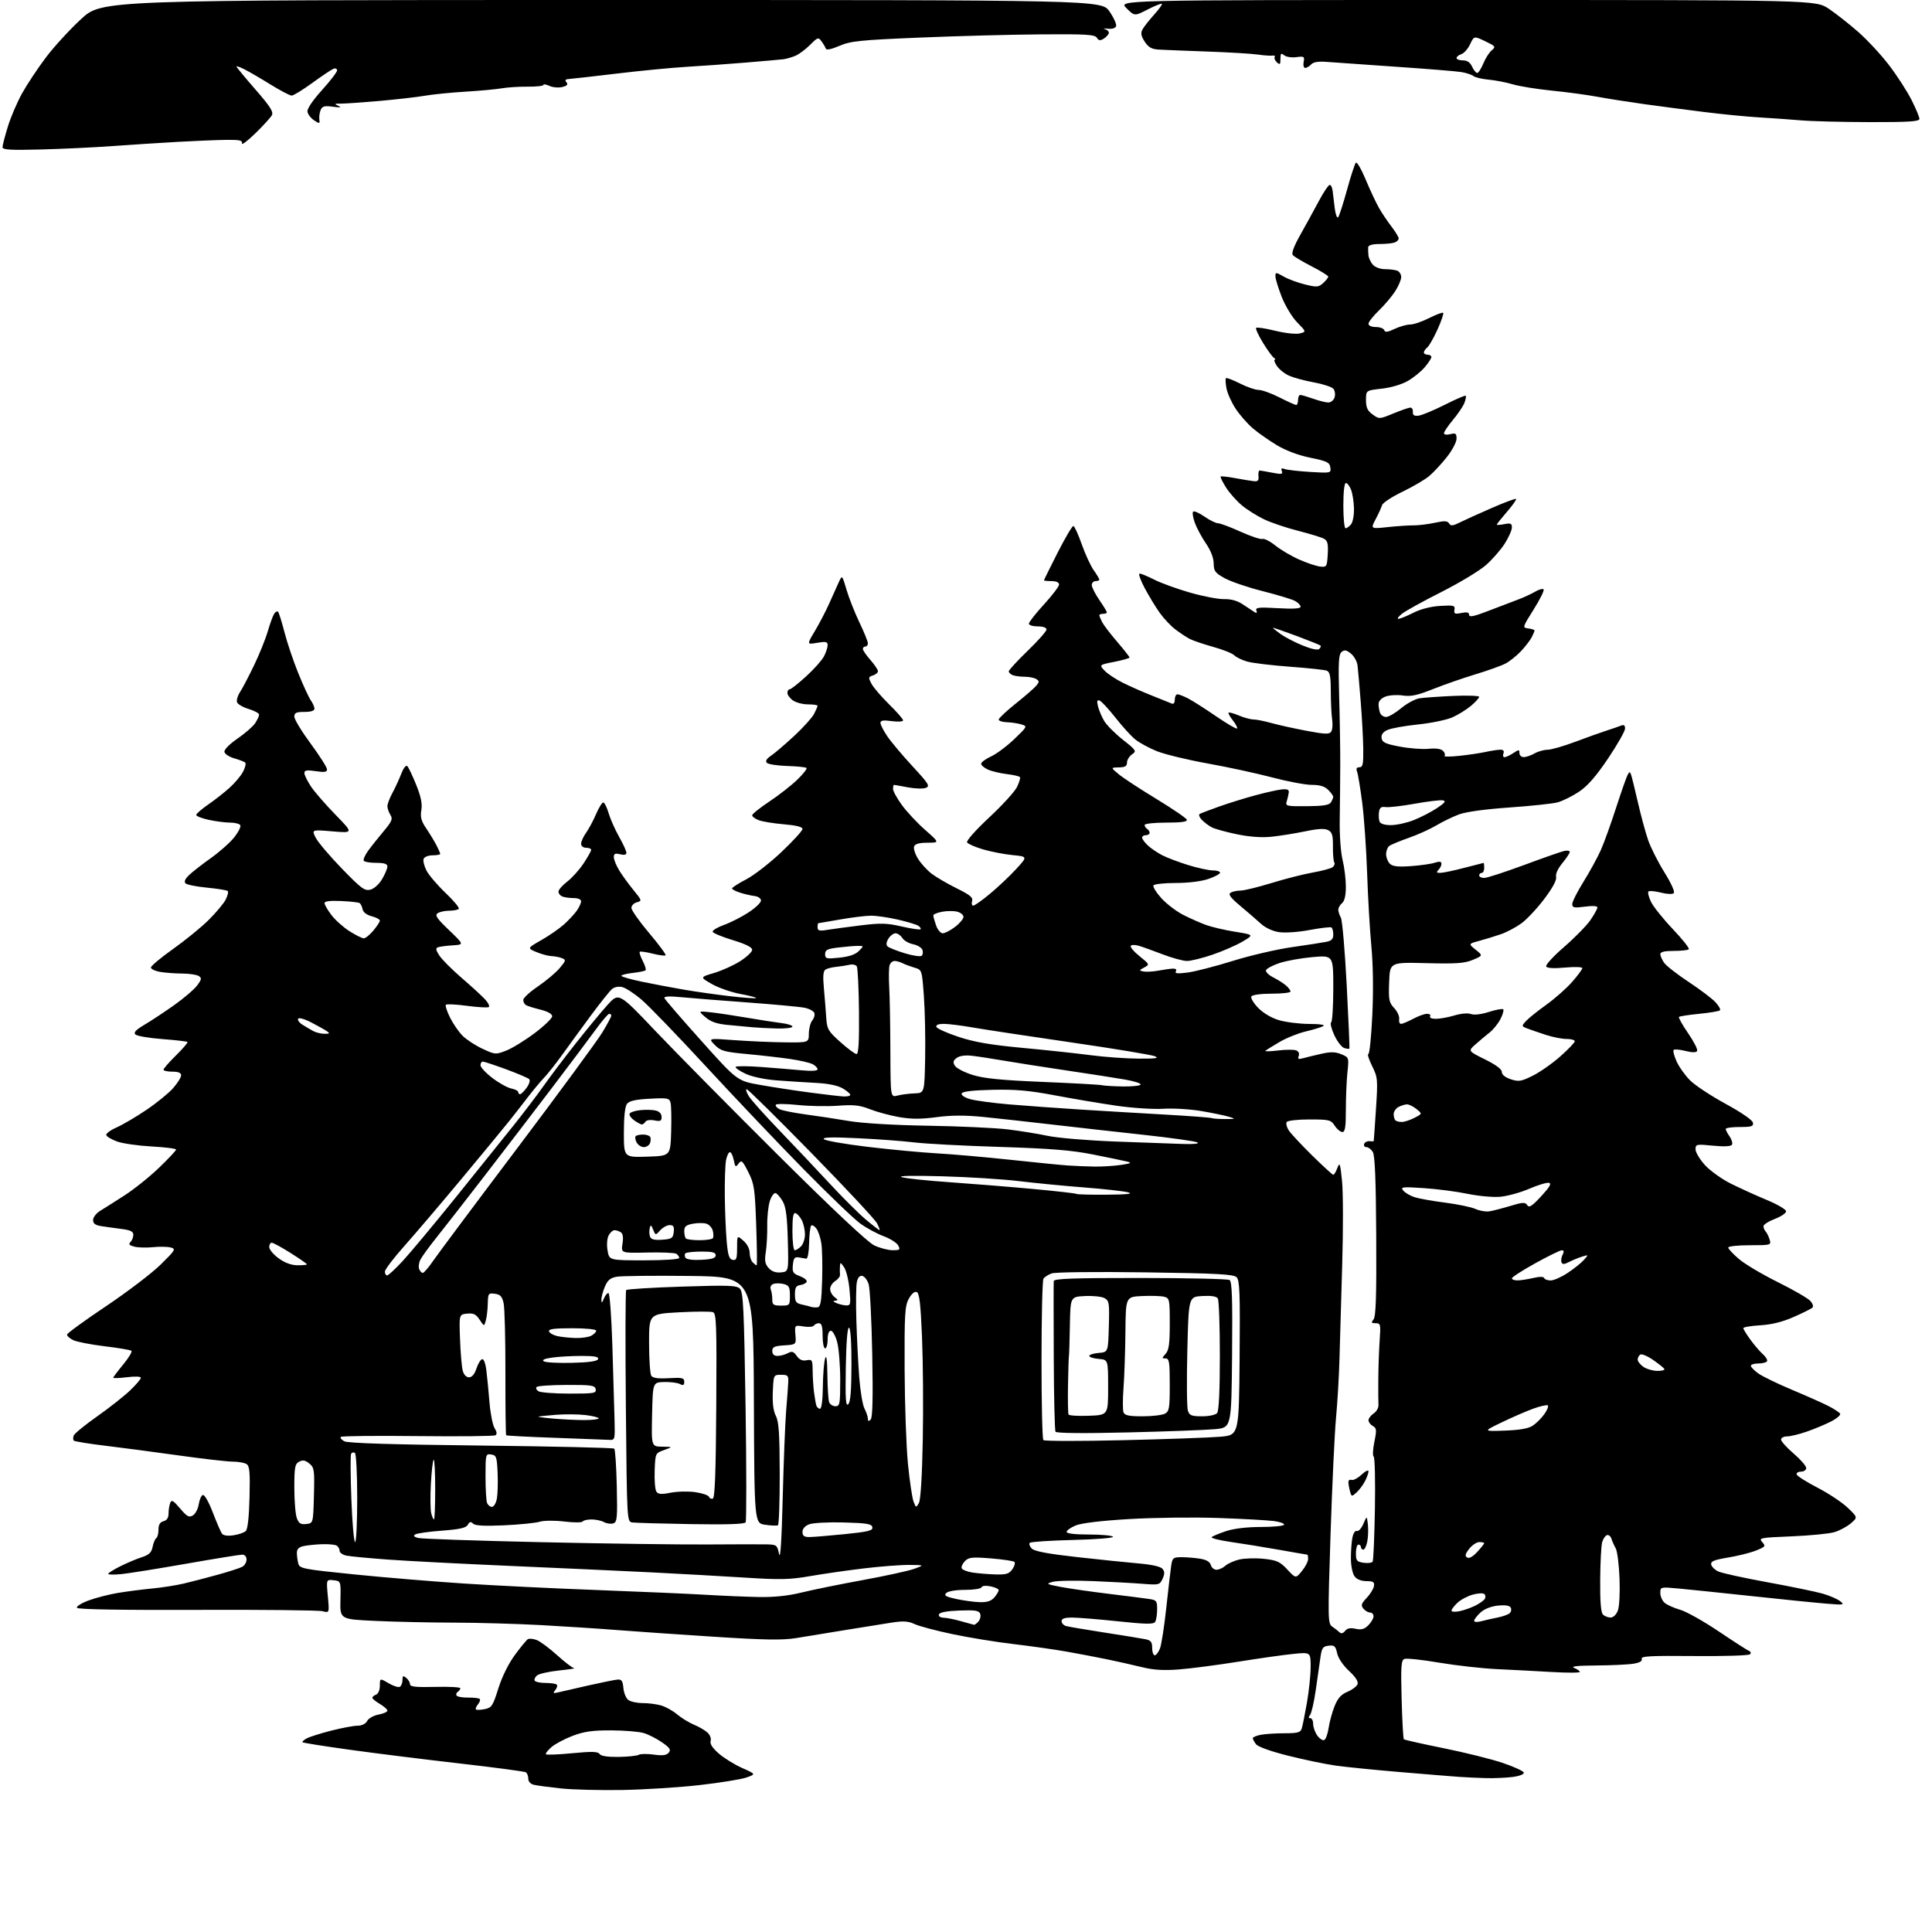 <?xml version="1.0" encoding="UTF-8" standalone="no"?>
<svg 
  version="1.1" 
  xmlns="http://www.w3.org/2000/svg" 
  xmlns:xlink="http://www.w3.org/1999/xlink" 
  xmlns:svg="http://www.w3.org/2000/svg"
  xmlns:rdf="http://www.w3.org/1999/02/22-rdf-syntax-ns#"
  xmlns:cc="http://creativecommons.org/ns#"
  xmlns:dc="http://purl.org/dc/elements/1.1/"
  viewBox="0 0 768 768"
  width="768"
  height="768"
>
<style>svg {background-color: white; }</style>"
<path stroke="none" fill="black" fill-rule="evenodd" d="M247.50,711.55C238.70,711.70 227.68,711.43 223.00,710.93C218.32,710.43 213.49,709.79 212.25,709.49C210.88,709.17 210.00,708.21 210.00,707.04C210.00,705.98 209.56,704.84 209.01,704.51C208.47,704.17 196.59,702.59 182.61,700.99C168.62,699.39 148.97,696.94 138.93,695.54C128.88,694.15 120.48,692.81 120.25,692.58C120.02,692.35 120.78,691.65 121.93,691.03C123.09,690.41 127.48,689.03 131.68,687.95C135.88,686.88 140.58,686.00 142.12,686.00C143.85,686.00 145.32,685.27 145.94,684.12C146.49,683.08 148.53,681.93 150.47,681.57C152.41,681.21 154.00,680.51 154.00,680.01C154.00,679.52 152.65,678.32 151.00,677.34C149.35,676.37 148.00,675.26 148.00,674.89C148.00,674.52 148.68,673.95 149.50,673.64C150.37,673.30 151.00,671.81 151.00,670.07C151.00,667.07 151.00,667.07 154.47,669.11C156.37,670.24 158.40,670.87 158.97,670.52C159.54,670.17 160.00,668.95 160.00,667.82C160.00,666.10 160.25,665.96 161.50,667.00C162.32,667.68 163.00,668.82 163.00,669.53C163.00,670.51 165.39,670.76 173.00,670.57C178.50,670.43 183.00,670.67 183.00,671.10C183.00,671.53 182.54,672.16 181.98,672.51C181.42,672.86 181.21,673.53 181.50,674.01C181.80,674.48 183.85,674.85 186.07,674.82C188.28,674.79 190.36,675.03 190.69,675.36C191.02,675.68 190.71,676.65 190.00,677.50C189.29,678.35 188.93,679.27 189.20,679.53C189.46,679.80 191.04,679.74 192.69,679.41C195.44,678.86 195.92,678.13 198.10,671.18C199.56,666.54 202.13,661.33 204.66,657.89C206.96,654.77 209.28,651.94 209.83,651.60C210.38,651.26 211.97,651.42 213.35,651.94C214.74,652.47 218.38,655.17 221.45,657.95C224.51,660.73 227.58,663.06 228.26,663.14C228.94,663.21 226.23,663.62 222.22,664.04C218.22,664.46 214.29,665.35 213.48,666.01C212.68,666.68 212.27,667.63 212.57,668.11C212.87,668.60 214.82,669.00 216.89,669.00C218.97,669.00 220.96,669.30 221.32,669.66C221.69,670.02 221.42,670.99 220.74,671.82C219.68,673.10 219.86,673.23 222.00,672.72C223.38,672.39 228.78,671.15 234.00,669.97C239.22,668.79 244.40,667.75 245.50,667.66C247.10,667.53 247.56,668.20 247.81,671.00C247.97,672.92 248.85,675.06 249.75,675.75C250.65,676.44 253.21,677.00 255.45,677.00C257.68,677.00 260.99,677.42 262.79,677.94C264.59,678.46 267.46,680.05 269.16,681.48C270.85,682.91 273.86,684.75 275.83,685.58C277.81,686.40 280.24,687.81 281.23,688.71C282.23,689.62 282.79,691.09 282.49,692.04C282.13,693.17 283.20,694.85 285.67,697.01C287.72,698.81 291.89,701.40 294.95,702.77C300.50,705.25 300.50,705.25 296.74,706.58C294.67,707.30 286.35,708.66 278.24,709.58C270.13,710.51 256.30,711.39 247.50,711.55zM590.61,706.83C587.25,706.73 582.48,706.51 580.00,706.33C577.52,706.16 567.17,705.32 557.00,704.46C546.83,703.61 535.12,702.44 531.00,701.86C526.88,701.28 518.33,699.50 512.00,697.91C505.01,696.15 500.01,694.35 499.25,693.32C498.56,692.38 498.00,691.31 498.00,690.93C498.00,690.56 499.41,689.97 501.12,689.62C502.84,689.28 507.09,689.00 510.56,689.00C515.82,689.00 516.96,688.69 517.45,687.15C517.78,686.13 518.71,681.51 519.52,676.90C520.33,672.28 521.00,665.86 521.00,662.63C521.00,656.77 521.00,656.77 514.25,657.44C510.54,657.80 500.64,659.20 492.26,660.55C483.87,661.89 473.23,663.28 468.61,663.63C462.48,664.10 458.49,663.85 453.85,662.70C450.36,661.84 444.12,660.44 440.00,659.59C435.88,658.74 428.67,657.37 424.00,656.54C419.32,655.71 409.87,654.37 403.00,653.56C396.12,652.76 385.14,650.97 378.60,649.59C372.05,648.21 365.28,646.41 363.55,645.59C361.08,644.42 359.11,644.29 354.45,645.01C351.18,645.51 342.88,646.84 336.00,647.97C329.12,649.10 320.34,650.53 316.49,651.16C310.95,652.05 303.99,651.93 283.49,650.61C269.19,649.69 251.88,648.49 245.00,647.95C238.12,647.40 224.62,646.53 215.00,646.00C205.38,645.48 189.85,645.04 180.50,645.02C171.15,645.01 157.12,644.70 149.33,644.34C135.15,643.70 135.15,643.70 135.33,636.10C135.50,628.50 135.50,628.50 132.60,628.17C129.70,627.84 129.70,627.84 130.32,634.52C130.94,641.20 130.94,641.20 128.22,640.48C126.72,640.09 104.28,639.85 78.35,639.95C48.21,640.06 30.98,639.77 30.59,639.14C30.25,638.60 32.34,637.28 35.24,636.20C38.13,635.13 43.42,633.78 47.00,633.19C50.58,632.60 56.65,631.82 60.50,631.45C64.35,631.09 69.97,630.21 73.00,629.50C76.03,628.79 82.10,627.21 86.50,625.99C90.90,624.77 95.29,623.36 96.25,622.85C97.21,622.34 98.00,621.05 98.00,619.96C98.00,618.76 97.32,618.00 96.25,618.00C95.29,618.01 85.28,619.63 74.00,621.61C62.72,623.59 51.14,625.44 48.25,625.73C45.36,626.01 43.00,625.97 43.00,625.64C43.00,625.31 45.14,623.96 47.75,622.65C50.36,621.34 54.21,619.72 56.29,619.04C59.27,618.08 60.21,617.19 60.67,614.89C60.99,613.28 61.65,611.72 62.13,611.42C62.61,611.12 63.00,609.61 63.00,608.06C63.00,606.07 63.60,605.08 65.00,604.71C66.33,604.36 67.00,603.35 67.00,601.68C67.00,600.29 67.29,598.40 67.65,597.46C68.19,596.05 68.86,596.42 71.58,599.63C74.34,602.89 75.15,603.33 76.68,602.40C77.68,601.79 78.72,599.80 79.00,597.98C79.28,596.15 80.01,594.49 80.64,594.28C81.29,594.07 83.01,597.09 84.58,601.20C86.12,605.22 87.77,609.03 88.25,609.68C88.79,610.40 90.54,610.64 92.81,610.30C94.84,610.00 97.04,609.24 97.69,608.62C98.46,607.91 99.00,603.08 99.19,595.22C99.44,585.16 99.23,582.77 98.00,581.99C97.17,581.46 94.70,581.02 92.50,581.02C90.30,581.01 80.62,579.90 71.00,578.55C61.38,577.20 48.20,575.46 41.71,574.68C35.23,573.90 29.66,572.99 29.34,572.67C29.02,572.35 29.00,571.44 29.31,570.64C29.61,569.85 33.83,566.40 38.68,562.99C43.53,559.57 49.41,554.93 51.75,552.68C54.09,550.43 56.00,548.18 56.00,547.68C56.00,547.16 53.63,547.07 50.50,547.46C47.48,547.83 45.00,547.94 45.00,547.68C45.00,547.43 46.79,545.05 48.99,542.39C51.18,539.74 52.64,537.30 52.24,536.96C51.83,536.62 47.05,535.81 41.60,535.16C36.16,534.50 30.53,533.41 29.10,532.72C27.67,532.03 26.58,531.03 26.67,530.49C26.76,529.94 33.74,524.87 42.17,519.22C50.60,513.56 60.35,506.14 63.83,502.72C69.77,496.88 70.01,496.47 67.83,495.89C66.55,495.56 63.40,495.50 60.83,495.77C58.27,496.04 54.94,495.95 53.44,495.57C51.39,495.06 51.00,494.60 51.86,493.74C52.48,493.12 53.00,491.82 53.00,490.86C53.00,489.54 51.86,488.98 48.25,488.52C45.64,488.18 42.04,487.69 40.25,487.41C37.88,487.04 37.00,486.39 37.00,484.98C37.00,483.92 38.24,482.29 39.75,481.37C41.26,480.45 45.65,477.67 49.50,475.19C53.35,472.71 59.54,467.75 63.25,464.17C66.96,460.60 70.00,457.36 70.00,456.97C70.00,456.58 65.61,456.03 60.25,455.74C54.89,455.44 48.73,454.56 46.56,453.77C44.39,452.98 42.45,451.84 42.25,451.24C42.05,450.64 43.88,449.26 46.33,448.18C48.78,447.10 54.12,443.96 58.20,441.20C62.28,438.45 67.06,434.56 68.81,432.56C70.57,430.56 72.00,428.27 72.00,427.47C72.00,426.46 70.91,426.00 68.50,426.00C66.58,426.00 65.00,425.65 65.00,425.21C65.00,424.78 67.24,422.22 69.98,419.52C72.71,416.83 74.76,414.43 74.53,414.20C74.30,413.97 69.79,413.45 64.52,413.05C59.24,412.65 54.43,411.83 53.82,411.22C53.02,410.42 54.02,409.36 57.50,407.31C60.13,405.76 65.44,402.25 69.31,399.50C73.18,396.75 77.27,393.24 78.40,391.70C80.17,389.30 80.25,388.77 78.98,387.97C78.17,387.45 75.25,387.02 72.50,387.00C69.75,386.99 65.81,386.70 63.75,386.36C61.69,386.02 60.00,385.23 60.00,384.60C60.00,383.97 63.94,380.68 68.75,377.27C73.56,373.86 79.91,368.70 82.85,365.79C85.80,362.88 88.87,359.22 89.68,357.66C90.49,356.09 90.87,354.54 90.53,354.20C90.20,353.86 86.50,353.26 82.33,352.86C78.15,352.46 74.29,351.69 73.75,351.15C73.09,350.49 73.58,349.36 75.19,347.83C76.53,346.55 80.44,343.50 83.88,341.06C87.32,338.61 91.49,334.91 93.14,332.82C94.79,330.74 95.86,328.58 95.51,328.02C95.17,327.46 93.36,327.00 91.49,327.00C89.62,327.00 85.83,326.51 83.05,325.92C80.27,325.32 78.00,324.44 78.00,323.97C78.00,323.49 80.12,321.64 82.71,319.85C85.30,318.07 89.16,315.05 91.28,313.13C93.40,311.22 95.81,308.34 96.64,306.73C97.47,305.13 97.85,303.52 97.49,303.16C97.13,302.80 95.19,302.04 93.18,301.47C91.16,300.90 89.38,299.75 89.22,298.91C89.05,298.00 91.14,295.86 94.40,293.61C97.41,291.54 100.58,288.77 101.44,287.46C102.30,286.14 103.00,284.62 103.00,284.08C103.00,283.53 101.15,282.53 98.90,281.85C96.64,281.17 94.54,279.97 94.24,279.18C93.94,278.39 94.46,276.57 95.41,275.12C96.36,273.68 98.86,268.90 100.98,264.50C103.10,260.10 105.55,254.03 106.43,251.00C107.31,247.97 108.45,244.84 108.96,244.03C109.47,243.22 110.18,242.84 110.53,243.19C110.87,243.54 112.01,247.16 113.06,251.23C114.10,255.30 116.55,262.59 118.50,267.43C120.45,272.27 122.71,277.18 123.52,278.34C124.34,279.50 125.00,281.02 125.00,281.72C125.00,282.55 123.58,283.00 121.00,283.00C117.74,283.00 117.00,283.35 117.00,284.90C117.00,285.94 119.92,290.76 123.50,295.61C127.07,300.46 130.00,305.06 130.00,305.83C130.00,306.92 129.01,307.08 125.50,306.55C121.96,306.02 121.00,306.18 121.00,307.30C121.00,308.08 122.17,310.47 123.59,312.61C125.01,314.75 129.40,319.80 133.34,323.84C140.50,331.19 140.50,331.19 132.17,330.48C123.83,329.78 123.83,329.78 125.53,333.06C126.46,334.86 131.15,340.38 135.94,345.32C143.59,353.21 144.97,354.23 147.22,353.66C148.70,353.29 150.69,351.50 151.90,349.45C153.05,347.49 154.00,345.24 154.00,344.44C154.00,343.40 152.76,343.00 149.56,343.00C147.12,343.00 144.88,342.62 144.60,342.16C144.32,341.70 145.08,339.94 146.29,338.26C147.51,336.57 150.27,333.09 152.44,330.51C155.81,326.50 156.21,325.56 155.19,323.93C154.53,322.88 154.00,321.32 154.00,320.46C154.00,319.60 154.90,317.23 156.00,315.20C157.10,313.16 158.68,309.73 159.52,307.57C160.43,305.23 161.40,304.02 161.94,304.57C162.42,305.08 164.01,308.43 165.45,312.00C167.34,316.68 167.91,319.49 167.49,322.03C167.02,324.80 167.45,326.38 169.44,329.31C170.83,331.37 172.66,334.37 173.49,335.98C174.32,337.59 175.00,339.15 175.00,339.45C175.00,339.75 173.64,340.00 171.97,340.00C170.28,340.00 168.70,340.63 168.40,341.41C168.10,342.19 168.62,344.29 169.55,346.09C170.48,347.89 173.90,351.89 177.15,354.98C180.40,358.08 182.75,360.92 182.36,361.30C181.98,361.69 180.28,362.01 178.58,362.02C176.89,362.02 174.82,362.47 174.00,363.01C172.77,363.82 173.59,365.04 178.50,369.75C184.50,375.50 184.50,375.50 180.00,375.78C177.53,375.94 174.89,376.28 174.16,376.54C173.09,376.91 173.19,377.60 174.66,379.85C175.67,381.41 179.65,385.40 183.50,388.72C187.35,392.03 191.55,395.88 192.83,397.27C194.10,398.65 194.76,400.03 194.28,400.33C193.80,400.62 189.91,400.40 185.64,399.83C181.37,399.26 177.60,399.07 177.26,399.40C176.93,399.74 177.66,402.03 178.89,404.49C180.12,406.96 182.37,410.22 183.89,411.74C185.41,413.26 188.96,415.58 191.79,416.90C196.79,419.24 197.03,419.26 201.21,417.64C203.57,416.72 208.65,413.60 212.50,410.71C216.35,407.82 219.50,404.79 219.50,403.98C219.50,403.05 217.75,402.07 214.80,401.34C212.21,400.70 209.63,399.89 209.05,399.53C208.47,399.17 208.00,398.25 208.00,397.48C208.00,396.71 210.64,394.28 213.87,392.09C217.09,389.90 220.96,386.64 222.47,384.85C225.01,381.83 225.08,381.55 223.35,380.87C222.33,380.47 220.47,380.11 219.22,380.07C217.96,380.03 215.27,379.31 213.24,378.46C209.55,376.92 209.55,376.92 215.19,373.71C218.29,371.94 222.35,369.13 224.21,367.46C226.07,365.79 228.36,363.32 229.30,361.99C230.23,360.65 231.00,358.98 231.00,358.28C231.00,357.53 229.78,357.00 228.08,357.00C226.48,357.00 224.45,356.73 223.58,356.39C222.71,356.06 222.00,355.18 222.00,354.44C222.00,353.71 223.56,351.91 225.47,350.46C227.38,349.00 230.30,345.75 231.97,343.23C233.64,340.72 235.00,338.28 235.00,337.83C235.00,337.37 234.10,337.00 233.00,337.00C231.84,337.00 231.00,336.33 231.00,335.40C231.00,334.53 231.89,332.55 232.99,331.02C234.08,329.49 235.86,326.15 236.95,323.61C238.04,321.08 239.32,319.00 239.81,319.00C240.29,319.00 241.25,320.91 241.94,323.25C242.63,325.59 244.50,329.80 246.09,332.62C247.69,335.44 249.00,338.30 249.00,338.98C249.00,339.80 248.16,340.01 246.50,339.59C244.54,339.10 244.00,339.34 244.00,340.73C244.01,341.70 244.97,344.07 246.14,346.00C247.31,347.92 249.86,351.43 251.80,353.80C255.20,357.95 255.25,358.12 253.16,358.67C251.97,358.98 251.00,359.99 251.00,360.91C251.00,361.83 254.17,366.33 258.05,370.91C261.92,375.49 264.86,379.47 264.58,379.75C264.31,380.03 261.98,379.73 259.42,379.08C256.85,378.44 254.55,378.11 254.30,378.36C254.06,378.61 254.59,380.25 255.50,382.00C256.41,383.75 256.91,385.42 256.62,385.71C256.33,386.00 254.05,386.47 251.55,386.75C249.05,387.03 247.00,387.55 247.00,387.90C247.00,388.26 250.71,389.32 255.25,390.26C259.79,391.20 267.32,392.63 272.00,393.43C276.68,394.23 284.93,395.40 290.34,396.02C295.75,396.65 300.36,396.97 300.58,396.75C300.81,396.53 298.01,395.80 294.38,395.13C290.74,394.46 285.62,392.68 282.99,391.18C278.21,388.45 278.21,388.45 283.85,386.77C286.96,385.85 291.64,383.74 294.25,382.07C296.86,380.41 299.00,378.37 299.00,377.55C299.00,376.56 296.42,375.27 291.31,373.72C287.09,372.44 283.48,370.94 283.30,370.40C283.12,369.85 285.14,368.63 287.80,367.67C290.45,366.72 294.84,364.48 297.56,362.70C300.28,360.93 302.50,358.80 302.50,357.99C302.50,357.15 301.41,356.37 300.00,356.19C298.62,356.03 296.04,355.43 294.25,354.87C292.46,354.30 291.00,353.54 291.00,353.17C291.00,352.80 293.54,351.17 296.64,349.55C299.74,347.93 306.04,343.05 310.64,338.69C315.24,334.34 319.00,330.22 319.00,329.54C319.00,328.71 316.51,328.08 311.63,327.67C307.57,327.33 303.07,326.60 301.63,326.05C300.18,325.50 299.00,324.62 299.00,324.10C299.00,323.58 302.09,321.10 305.87,318.59C309.65,316.08 314.63,312.18 316.95,309.93C319.27,307.68 320.92,305.58 320.60,305.27C320.29,304.96 316.85,304.61 312.96,304.49C309.06,304.37 305.41,303.81 304.85,303.25C304.15,302.55 304.69,301.63 306.56,300.36C308.06,299.34 312.20,295.80 315.75,292.50C319.30,289.20 322.83,285.28 323.60,283.80C324.37,282.31 325.00,280.85 325.00,280.55C325.00,280.25 323.30,280.00 321.22,280.00C319.14,280.00 316.44,279.30 315.22,278.44C314.00,277.59 313.00,276.24 313.00,275.44C313.00,274.65 313.41,274.00 313.92,274.00C314.43,274.00 317.37,271.68 320.47,268.85C323.57,266.02 326.75,262.45 327.55,260.90C328.35,259.36 329.00,257.36 329.00,256.46C329.00,255.10 328.31,254.94 324.85,255.52C320.70,256.23 320.70,256.23 323.92,250.86C325.68,247.91 328.23,243.03 329.58,240.00C330.93,236.97 332.65,233.15 333.40,231.50C334.76,228.50 334.76,228.50 336.50,234.42C337.46,237.67 339.76,243.51 341.62,247.39C343.48,251.27 345.00,255.02 345.00,255.72C345.00,256.42 344.55,257.00 344.00,257.00C343.45,257.00 343.00,257.43 343.00,257.97C343.00,258.50 344.35,260.47 346.00,262.35C347.65,264.23 349.00,266.24 349.00,266.81C349.00,267.39 348.10,268.15 347.01,268.50C345.18,269.08 345.13,269.35 346.43,271.81C347.21,273.29 350.36,276.96 353.42,279.97C356.49,282.97 359.00,285.85 359.00,286.35C359.00,286.87 357.02,287.00 354.50,286.66C351.11,286.19 350.00,286.37 350.00,287.37C350.00,288.10 351.24,290.51 352.75,292.73C354.26,294.95 358.76,300.30 362.75,304.61C369.25,311.65 369.79,312.53 367.99,313.20C366.88,313.61 363.67,313.51 360.85,312.97C358.03,312.44 355.56,312.00 355.36,312.00C355.16,312.00 355.00,312.73 355.00,313.62C355.00,314.50 356.61,317.42 358.57,320.09C360.53,322.77 364.69,327.21 367.82,329.96C373.50,334.97 373.50,334.97 368.72,334.99C365.44,335.00 363.76,335.46 363.37,336.47C363.06,337.29 363.76,339.49 364.92,341.37C366.08,343.25 368.53,345.93 370.36,347.33C372.19,348.72 376.69,351.34 380.35,353.15C385.62,355.75 386.88,356.80 386.43,358.21C386.12,359.20 386.32,360.00 386.88,360.00C387.44,360.00 390.51,357.82 393.70,355.15C396.89,352.49 401.52,348.10 404.00,345.40C408.50,340.50 408.50,340.50 402.50,339.91C399.20,339.59 393.94,338.57 390.80,337.65C387.67,336.73 384.80,335.48 384.43,334.88C384.04,334.26 387.83,329.98 393.22,324.96C398.43,320.10 403.40,314.66 404.27,312.85C405.15,311.05 405.68,309.29 405.46,308.93C405.24,308.58 402.89,308.03 400.23,307.71C397.58,307.40 394.19,306.59 392.70,305.91C391.22,305.23 390.01,304.19 390.03,303.59C390.04,302.99 391.82,301.69 393.97,300.69C396.13,299.70 400.28,296.60 403.20,293.80C408.44,288.77 408.47,288.70 406.00,287.96C404.62,287.54 402.04,287.15 400.25,287.10C398.46,287.04 397.00,286.57 397.00,286.04C397.00,285.52 400.04,282.66 403.75,279.70C407.46,276.74 411.15,273.53 411.94,272.58C413.18,271.07 413.18,270.73 411.94,269.94C411.15,269.44 409.07,269.02 407.33,269.02C405.59,269.01 403.45,268.73 402.58,268.39C401.71,268.06 401.00,267.37 401.00,266.87C401.00,266.37 404.38,262.70 408.50,258.72C412.62,254.74 416.00,250.93 416.00,250.24C416.00,249.49 414.62,249.00 412.50,249.00C410.57,249.00 409.00,248.51 409.00,247.90C409.00,247.30 411.70,243.86 415.00,240.26C418.30,236.66 421.00,233.10 421.00,232.36C421.00,231.52 419.86,231.00 418.00,231.00C416.35,231.00 415.00,230.86 415.00,230.68C415.00,230.51 417.45,225.55 420.44,219.66C423.44,213.76 426.25,209.01 426.69,209.09C427.14,209.18 428.64,212.47 430.03,216.41C431.42,220.35 433.56,224.97 434.78,226.69C436.00,228.40 437.00,230.08 437.00,230.40C437.00,230.73 436.32,231.00 435.50,231.00C434.68,231.00 434.00,231.71 434.00,232.57C434.00,233.43 435.35,236.10 437.00,238.50C438.65,240.90 440.00,243.12 440.00,243.43C440.00,243.74 439.32,244.00 438.50,244.00C437.68,244.00 437.00,244.25 437.00,244.57C437.00,244.88 437.51,246.11 438.13,247.32C438.75,248.52 441.45,252.05 444.13,255.17C446.81,258.29 449.00,261.08 449.00,261.37C449.00,261.66 446.28,262.43 442.96,263.09C436.91,264.28 436.91,264.28 439.07,266.58C440.26,267.84 443.54,270.02 446.37,271.42C449.19,272.83 454.43,275.13 458.00,276.54C461.57,277.96 465.06,279.36 465.75,279.66C466.53,280.01 467.00,279.42 467.00,278.11C467.00,276.95 467.47,276.00 468.05,276.00C468.63,276.00 470.54,276.74 472.30,277.65C474.06,278.56 479.04,281.73 483.37,284.70C487.70,287.66 491.47,289.87 491.74,289.60C492.01,289.33 491.27,287.89 490.10,286.40C488.93,284.91 488.15,283.51 488.38,283.29C488.60,283.07 490.46,283.58 492.51,284.44C494.57,285.30 497.16,286.00 498.28,286.00C499.41,286.00 502.61,286.64 505.41,287.42C508.21,288.20 514.50,289.59 519.39,290.51C526.76,291.90 528.42,291.95 529.17,290.84C529.67,290.10 529.84,287.93 529.55,286.00C529.26,284.07 529.02,279.06 529.01,274.86C529.00,268.78 528.67,267.09 527.40,266.60C526.52,266.26 519.88,265.55 512.65,265.02C505.42,264.48 497.83,263.57 495.78,262.98C493.74,262.40 491.42,261.28 490.64,260.49C489.85,259.71 486.06,258.19 482.21,257.13C478.37,256.06 474.16,254.63 472.86,253.94C471.56,253.25 469.02,251.57 467.22,250.20C465.42,248.84 462.62,245.87 461.01,243.61C459.40,241.35 456.70,236.91 455.02,233.75C453.34,230.59 452.44,228.00 453.02,228.00C453.60,228.00 456.23,229.10 458.88,230.44C461.52,231.78 467.89,234.08 473.02,235.56C478.16,237.04 484.27,238.21 486.60,238.16C489.45,238.10 491.92,238.81 494.17,240.33C496.00,241.57 498.06,242.93 498.74,243.35C499.56,243.85 499.79,243.62 499.43,242.67C498.97,241.48 500.35,241.33 507.94,241.76C514.19,242.12 517.00,241.94 517.00,241.17C517.00,240.57 515.99,239.53 514.75,238.86C513.51,238.20 507.71,236.45 501.86,234.97C496.01,233.49 489.26,231.19 486.86,229.86C483.03,227.75 482.50,227.04 482.46,223.97C482.44,221.76 481.30,218.83 479.35,215.99C477.67,213.52 475.68,209.82 474.95,207.78C474.22,205.73 473.92,203.75 474.29,203.38C474.66,203.01 476.68,203.89 478.79,205.35C480.89,206.81 483.31,208.00 484.18,208.00C485.04,208.00 489.07,209.51 493.13,211.35C497.18,213.19 501.10,214.49 501.82,214.24C502.55,213.99 504.87,215.17 506.98,216.86C509.09,218.56 513.35,221.07 516.46,222.44C519.58,223.82 523.33,225.07 524.81,225.22C527.39,225.49 527.51,225.28 527.80,220.31C528.04,216.10 527.75,214.94 526.25,214.13C525.24,213.59 520.61,212.18 515.97,210.99C511.33,209.81 505.28,207.77 502.52,206.45C499.76,205.14 495.78,202.64 493.68,200.90C491.58,199.16 488.73,195.96 487.36,193.78C485.98,191.59 485.02,189.64 485.23,189.43C485.44,189.23 488.06,189.52 491.05,190.07C494.05,190.63 497.40,191.18 498.50,191.29C500.03,191.45 500.44,190.97 500.26,189.25C500.13,188.01 500.36,187.02 500.76,187.04C501.17,187.07 503.44,187.46 505.81,187.92C509.43,188.62 510.03,188.52 509.55,187.27C509.13,186.18 509.44,185.96 510.69,186.44C511.64,186.80 516.18,187.32 520.78,187.60C529.06,188.10 529.15,188.08 528.83,185.81C528.54,183.81 527.51,183.31 520.87,181.95C516.07,180.97 511.12,179.11 507.53,176.94C504.38,175.05 500.10,172.04 498.01,170.26C495.91,168.47 492.85,164.98 491.21,162.50C489.57,160.02 487.92,156.37 487.55,154.39C487.17,152.41 487.08,150.59 487.34,150.33C487.59,150.07 490.08,151.02 492.87,152.43C495.65,153.84 499.01,155.00 500.33,155.00C501.64,155.00 505.37,156.34 508.61,157.99C511.85,159.63 514.84,160.98 515.25,160.99C515.66,160.99 516.00,160.10 516.00,159.00C516.00,157.90 516.39,157.00 516.87,157.00C517.36,157.00 519.66,157.68 522.00,158.50C524.34,159.33 527.06,160.00 528.06,160.00C529.05,160.00 530.16,159.08 530.52,157.95C530.87,156.83 530.66,155.30 530.05,154.56C529.43,153.82 525.91,152.66 522.22,151.99C518.52,151.31 514.06,150.10 512.31,149.29C510.55,148.49 508.41,146.74 507.54,145.41C506.67,144.09 506.30,142.99 506.73,142.98C507.15,142.98 507.00,142.64 506.38,142.23C505.77,141.83 503.80,139.11 502.01,136.20C500.23,133.28 499.02,130.64 499.34,130.33C499.65,130.02 503.08,130.54 506.95,131.49C510.89,132.45 515.17,132.92 516.65,132.55C519.30,131.89 519.30,131.89 515.66,128.16C513.64,126.10 510.91,121.59 509.51,118.03C508.13,114.51 507.00,110.82 507.00,109.84C507.00,108.16 507.17,108.16 510.25,109.92C512.04,110.95 515.85,112.36 518.72,113.07C523.46,114.24 524.13,114.19 525.97,112.53C527.09,111.52 528.00,110.37 528.00,109.97C528.00,109.58 525.04,107.74 521.42,105.88C517.80,104.03 514.42,102.01 513.91,101.39C513.31,100.67 514.35,97.86 516.87,93.39C519.01,89.60 522.31,83.58 524.22,80.00C526.12,76.42 528.09,73.50 528.59,73.50C529.09,73.50 529.62,74.62 529.76,76.00C529.91,77.38 530.28,80.47 530.59,82.87C530.90,85.27 531.50,86.85 531.93,86.37C532.35,85.89 533.94,81.00 535.45,75.50C536.96,70.00 538.55,65.13 538.98,64.67C539.40,64.22 541.16,67.25 542.89,71.40C544.62,75.55 547.01,80.64 548.20,82.72C549.40,84.80 551.64,88.14 553.19,90.14C554.73,92.15 556.00,94.24 556.00,94.79C556.00,95.34 555.29,96.06 554.42,96.39C553.55,96.73 550.85,97.00 548.42,97.00C545.61,97.00 543.96,97.46 543.88,98.25C543.82,98.94 543.86,100.40 543.98,101.50C544.09,102.60 544.89,104.29 545.75,105.25C546.63,106.24 548.73,107.00 550.57,107.00C552.37,107.00 554.55,107.27 555.42,107.61C556.29,107.94 557.00,109.07 557.00,110.13C557.00,111.18 555.92,113.72 554.61,115.77C553.29,117.82 550.36,121.28 548.11,123.45C545.85,125.63 544.00,127.99 544.00,128.70C544.00,129.47 545.19,130.00 546.92,130.00C548.52,130.00 550.02,130.56 550.26,131.25C550.58,132.20 551.57,132.08 554.37,130.75C556.40,129.79 559.19,129.00 560.57,129.00C561.94,129.00 565.35,127.84 568.13,126.43C570.92,125.02 573.42,124.09 573.69,124.36C573.96,124.63 572.96,127.58 571.46,130.91C569.96,134.24 568.12,137.48 567.37,138.11C566.62,138.73 566.00,139.64 566.00,140.12C566.00,140.61 566.67,141.00 567.50,141.00C568.33,141.00 569.00,141.42 569.00,141.92C569.00,142.43 567.83,144.24 566.39,145.94C564.96,147.65 561.92,150.11 559.64,151.42C557.21,152.83 552.92,154.10 549.25,154.50C543.00,155.20 543.00,155.20 543.00,159.01C543.00,161.99 543.58,163.26 545.63,164.75C548.24,166.65 548.31,166.65 553.88,164.36C556.97,163.09 560.01,162.04 560.64,162.02C561.27,162.01 561.72,162.79 561.64,163.75C561.54,165.02 562.14,165.43 563.86,165.24C565.15,165.10 569.82,163.17 574.23,160.95C578.63,158.72 582.42,157.09 582.65,157.31C582.87,157.54 582.64,158.81 582.14,160.13C581.64,161.46 579.60,164.49 577.61,166.87C575.63,169.24 574.00,171.65 574.00,172.20C574.00,172.79 575.06,172.95 576.50,172.59C578.65,172.05 579.00,172.30 579.00,174.39C579.00,175.73 577.26,179.02 575.14,181.70C573.02,184.39 569.87,187.77 568.15,189.22C566.44,190.66 561.62,193.49 557.46,195.49C553.29,197.49 549.67,199.89 549.39,200.81C549.12,201.74 547.98,204.25 546.85,206.38C544.79,210.26 544.79,210.26 551.65,209.53C555.42,209.13 560.08,208.82 562.00,208.84C563.92,208.85 567.69,208.39 570.36,207.81C574.21,206.97 575.40,207.02 576.04,208.07C576.71,209.15 577.48,209.08 580.18,207.74C582.01,206.83 587.71,204.24 592.87,201.99C598.02,199.74 602.43,198.09 602.66,198.33C602.90,198.57 601.28,200.87 599.05,203.44C596.82,206.02 595.00,208.31 595.00,208.54C595.00,208.76 596.35,208.68 598.00,208.35C600.50,207.85 601.00,208.07 601.00,209.68C601.00,210.74 599.73,213.62 598.17,216.07C596.62,218.52 593.24,222.38 590.68,224.64C588.11,226.89 580.14,231.71 572.97,235.33C565.80,238.95 558.76,242.83 557.33,243.96C555.90,245.08 555.26,246.00 555.90,246.00C556.54,246.00 559.19,244.92 561.79,243.61C564.73,242.11 568.76,241.08 572.50,240.86C577.93,240.53 578.47,240.68 578.17,242.39C577.90,244.01 578.29,244.19 580.92,243.67C583.16,243.22 584.00,243.42 584.00,244.42C584.00,245.45 585.96,245.04 591.75,242.80C596.01,241.15 601.28,239.14 603.46,238.33C605.64,237.53 608.66,236.13 610.18,235.24C611.70,234.34 613.24,233.90 613.60,234.27C613.97,234.63 612.21,238.21 609.69,242.21C605.14,249.47 605.13,249.50 607.56,249.82C608.90,249.99 610.00,250.36 610.00,250.63C610.00,250.91 609.50,252.11 608.88,253.32C608.26,254.52 606.35,257.00 604.63,258.84C602.91,260.67 600.15,262.88 598.50,263.75C596.85,264.62 591.45,266.56 586.50,268.06C581.55,269.56 573.95,272.20 569.62,273.93C563.40,276.42 560.87,276.95 557.62,276.47C555.35,276.13 552.26,276.33 550.75,276.90C549.05,277.55 548.00,278.69 548.00,279.89C548.00,280.96 548.27,282.55 548.61,283.42C548.94,284.29 550.02,285.00 551.01,285.00C552.00,285.00 554.68,283.44 556.96,281.54C559.24,279.63 562.54,277.85 564.30,277.58C566.06,277.32 572.11,276.89 577.75,276.64C583.39,276.39 588.00,276.56 588.00,277.01C588.00,277.45 586.54,279.06 584.75,280.57C582.96,282.08 579.64,284.14 577.37,285.15C575.09,286.16 568.94,287.44 563.70,287.98C558.45,288.52 552.98,289.51 551.54,290.17C549.73,290.99 549.00,292.01 549.20,293.42C549.45,295.12 550.72,295.71 556.50,296.80C560.35,297.52 565.49,297.91 567.92,297.66C570.73,297.37 572.82,297.67 573.63,298.48C574.33,299.19 574.59,300.08 574.21,300.46C573.83,300.84 576.43,300.85 580.01,300.47C583.58,300.10 588.30,299.40 590.50,298.92C592.70,298.44 595.34,298.04 596.36,298.02C597.60,298.01 598.02,298.49 597.64,299.50C597.32,300.32 597.51,301.00 598.07,301.00C598.62,301.00 600.18,300.27 601.54,299.38C603.80,297.90 604.00,297.90 604.00,299.38C604.00,300.27 604.79,300.98 605.75,300.96C606.71,300.95 608.62,300.29 610.00,299.50C611.38,298.71 613.71,298.05 615.18,298.04C616.66,298.02 621.61,296.60 626.18,294.88C630.76,293.16 636.30,291.18 638.50,290.47C640.70,289.77 643.29,288.87 644.25,288.49C645.54,287.97 645.99,288.27 645.98,289.64C645.97,290.66 642.93,296.00 639.23,301.50C634.43,308.63 631.11,312.43 627.66,314.74C624.99,316.52 621.17,318.41 619.16,318.95C617.15,319.48 608.52,320.40 600.00,320.99C590.49,321.65 582.76,322.71 580.00,323.73C577.52,324.65 573.48,326.61 571.00,328.09C568.52,329.57 563.58,331.81 560.00,333.06C556.42,334.31 552.94,335.77 552.25,336.29C551.56,336.82 551.00,338.28 551.00,339.55C551.00,340.82 551.66,342.51 552.46,343.32C553.56,344.41 555.61,344.66 560.71,344.31C564.44,344.05 568.74,343.45 570.25,342.97C572.25,342.34 573.00,342.45 573.00,343.35C573.00,344.04 572.46,345.14 571.80,345.80C570.87,346.73 571.03,347.00 572.55,346.98C573.62,346.97 577.88,346.08 582.00,345.00C586.12,343.92 589.61,343.03 589.75,343.02C589.89,343.01 590.00,343.90 590.00,345.00C590.00,346.10 589.55,347.00 589.00,347.00C588.45,347.00 588.00,347.45 588.00,348.00C588.00,348.55 588.89,349.00 589.98,349.00C591.07,349.00 598.16,346.70 605.73,343.90C613.30,341.09 620.51,338.56 621.75,338.28C622.99,338.00 624.00,338.17 624.00,338.66C624.00,339.14 622.67,341.15 621.05,343.12C619.27,345.28 618.29,347.45 618.57,348.60C618.88,349.83 617.20,352.93 613.86,357.36C611.01,361.14 606.91,365.50 604.76,367.06C602.61,368.62 598.97,370.55 596.67,371.35C594.38,372.15 590.52,373.33 588.09,373.99C583.69,375.17 583.69,375.17 586.59,377.52C589.50,379.86 589.50,379.86 585.50,381.55C582.20,382.94 578.96,383.17 567.00,382.87C552.50,382.50 552.50,382.50 552.21,390.39C551.94,397.46 552.15,398.53 554.21,400.72C555.47,402.07 556.36,404.03 556.19,405.08C556.02,406.14 556.35,407.00 556.94,407.00C557.53,407.00 559.69,406.10 561.74,405.00C563.79,403.90 566.29,403.00 567.29,403.00C568.30,403.00 568.84,403.45 568.50,404.00C568.14,404.58 569.10,405.00 570.78,405.00C572.38,405.00 575.69,404.40 578.15,403.66C580.74,402.88 583.50,402.64 584.72,403.09C586.00,403.57 588.81,403.24 591.90,402.25C594.68,401.36 597.23,400.90 597.56,401.22C597.88,401.55 597.38,403.30 596.44,405.12C595.50,406.94 593.55,409.34 592.12,410.46C590.68,411.58 588.17,413.69 586.53,415.15C583.55,417.79 583.55,417.79 590.27,421.11C594.65,423.27 597.00,425.02 597.00,426.14C597.00,427.21 598.33,428.28 600.55,429.02C603.70,430.06 604.67,429.90 609.30,427.61C612.16,426.19 617.09,422.73 620.25,419.93C623.41,417.13 626.00,414.42 626.00,413.92C626.00,413.41 624.54,413.00 622.75,413.00C620.96,413.01 617.25,412.28 614.50,411.38C611.75,410.48 608.43,409.34 607.13,408.84C604.81,407.95 604.80,407.88 606.59,405.90C607.60,404.78 611.21,401.89 614.60,399.46C618.00,397.04 622.63,392.95 624.89,390.39C627.15,387.82 629.00,385.33 629.00,384.85C629.00,384.38 625.91,384.27 622.14,384.62C617.74,385.03 615.05,384.88 614.63,384.21C614.27,383.63 617.47,380.13 621.74,376.44C626.01,372.74 630.74,367.91 632.25,365.71C633.76,363.50 635.00,361.26 635.00,360.72C635.00,360.12 633.04,360.00 630.00,360.41C625.70,360.98 625.00,360.83 625.00,359.37C625.00,358.43 627.03,354.41 629.52,350.42C632.00,346.44 635.09,340.77 636.39,337.84C637.69,334.90 640.41,327.33 642.45,321.01C644.50,314.70 646.55,308.85 647.01,308.01C647.77,306.67 647.93,306.67 648.39,308.00C648.68,308.82 649.90,313.77 651.10,319.00C652.30,324.23 654.12,330.94 655.15,333.93C656.17,336.91 659.09,342.69 661.63,346.76C664.27,350.99 665.87,354.53 665.36,355.04C664.86,355.54 662.66,355.45 660.21,354.82C657.85,354.23 655.64,354.03 655.28,354.38C654.93,354.74 655.38,356.58 656.29,358.47C657.19,360.37 661.09,365.24 664.95,369.31C668.81,373.37 671.68,376.99 671.32,377.35C670.96,377.71 668.27,378.00 665.33,378.00C661.67,378.00 660.00,378.40 660.00,379.28C660.00,379.98 660.69,381.53 661.52,382.73C662.36,383.93 666.75,387.35 671.27,390.34C675.80,393.33 680.59,396.95 681.92,398.39C683.25,399.82 684.06,401.28 683.71,401.63C683.36,401.97 679.67,402.59 675.50,403.00C671.33,403.41 667.70,403.97 667.42,404.24C667.15,404.52 668.80,407.46 671.08,410.77C673.37,414.09 674.97,417.25 674.63,417.79C674.22,418.45 672.65,418.44 669.97,417.76C667.75,417.20 665.65,417.02 665.31,417.36C664.97,417.70 665.49,419.76 666.48,421.94C667.46,424.13 669.89,427.53 671.88,429.51C673.87,431.48 680.22,435.67 685.99,438.81C692.16,442.17 696.61,445.23 696.81,446.26C697.10,447.75 696.33,448.00 691.57,448.00C688.51,448.00 686.00,448.35 686.00,448.78C686.00,449.21 686.70,450.56 687.56,451.78C688.41,453.00 688.82,454.48 688.47,455.05C688.05,455.73 685.38,455.86 680.91,455.42C674.32,454.77 674.00,454.84 674.00,456.87C674.00,458.04 675.66,460.83 677.69,463.08C679.72,465.33 684.34,468.65 687.94,470.46C691.55,472.27 697.99,475.20 702.25,476.97C706.51,478.74 710.00,480.78 710.00,481.51C710.00,482.24 707.98,483.61 705.50,484.55C703.02,485.50 701.00,486.80 701.00,487.44C701.00,488.08 701.40,489.03 701.89,489.55C702.38,490.07 703.08,491.51 703.45,492.75C704.12,494.96 703.99,495.00 695.57,495.00C690.86,495.00 687.00,495.41 687.00,495.92C687.00,496.43 688.91,498.48 691.24,500.47C693.57,502.47 700.52,506.60 706.68,509.65C712.83,512.70 718.65,516.06 719.61,517.12C720.64,518.26 720.97,519.38 720.43,519.85C719.92,520.29 716.58,521.95 713.00,523.53C708.61,525.47 704.31,526.54 699.75,526.82C696.04,527.04 693.00,527.56 693.00,527.96C693.00,528.37 694.28,530.45 695.85,532.60C697.42,534.74 699.66,537.35 700.83,538.38C702.00,539.42 702.71,540.66 702.42,541.13C702.12,541.61 700.56,542.00 698.94,542.00C697.32,542.00 696.00,542.42 696.00,542.93C696.00,543.44 697.34,544.82 698.98,545.98C700.62,547.15 706.60,550.05 712.27,552.43C717.95,554.81 724.45,557.70 726.73,558.86C729.00,560.02 731.14,561.41 731.47,561.95C731.80,562.48 730.16,563.90 727.83,565.08C725.50,566.27 721.14,568.09 718.14,569.12C715.14,570.16 711.63,571.00 710.34,571.00C709.05,571.00 708.00,571.56 708.00,572.25C708.00,572.94 710.25,575.44 713.00,577.81C715.75,580.17 718.00,582.76 718.00,583.56C718.00,584.35 717.07,585.00 715.92,585.00C714.77,585.00 714.01,585.52 714.22,586.15C714.43,586.78 718.15,589.13 722.50,591.38C726.84,593.62 732.22,597.19 734.45,599.31C738.50,603.17 738.50,603.17 735.75,605.54C734.23,606.84 731.31,608.42 729.25,609.04C727.19,609.67 719.52,610.42 712.21,610.72C699.66,611.23 699.02,611.36 700.51,613.01C701.97,614.63 701.80,614.86 698.05,616.36C695.83,617.25 690.84,618.50 686.96,619.14C681.43,620.06 679.98,620.65 680.22,621.90C680.39,622.77 681.64,624.02 683.01,624.67C684.38,625.32 693.15,627.25 702.50,628.95C711.85,630.66 721.75,632.70 724.50,633.48C727.25,634.27 730.40,635.63 731.50,636.50C733.36,637.98 732.97,638.05 726.00,637.47C721.88,637.14 708.60,635.80 696.50,634.49C684.40,633.19 671.24,631.83 667.25,631.46C660.04,630.80 660.00,630.81 660.00,633.24C660.00,634.59 660.79,636.36 661.75,637.17C662.71,637.99 665.48,639.22 667.90,639.91C670.32,640.60 677.23,644.48 683.25,648.53C689.27,652.58 694.71,656.08 695.35,656.31C695.98,656.54 696.12,657.12 695.65,657.61C695.19,658.10 685.20,658.41 673.46,658.30C656.21,658.14 652.20,658.35 652.60,659.41C652.94,660.29 651.87,660.93 649.30,661.35C647.21,661.70 640.55,662.01 634.50,662.05C626.89,662.10 624.19,662.41 625.75,663.03C626.99,663.53 628.00,664.24 628.00,664.61C628.00,664.99 622.94,665.00 616.75,664.64C610.56,664.28 600.77,663.77 595.00,663.50C589.23,663.23 578.95,662.08 572.16,660.94C565.37,659.79 559.13,659.12 558.29,659.44C556.98,659.94 556.82,662.29 557.17,675.48C557.40,683.97 557.79,691.13 558.05,691.38C558.30,691.63 565.42,693.24 573.86,694.94C582.30,696.64 592.85,699.27 597.30,700.77C601.74,702.27 605.54,704.00 605.73,704.61C605.93,705.26 604.13,705.99 601.40,706.36C598.83,706.71 593.97,706.92 590.61,706.83zM245.94,698.40C249.67,698.34 253.25,697.96 253.90,697.56C254.56,697.16 257.24,697.12 259.87,697.48C263.41,697.97 264.95,697.77 265.83,696.71C266.79,695.55 266.29,694.78 263.17,692.62C261.06,691.15 257.79,689.49 255.91,688.92C254.04,688.35 248.22,687.87 243.00,687.85C235.60,687.82 232.22,688.29 227.70,690.00C224.51,691.20 220.69,693.23 219.20,694.51C217.72,695.78 216.74,697.07 217.03,697.36C217.32,697.65 222.04,697.46 227.53,696.93C235.32,696.18 237.68,696.25 238.34,697.23C238.89,698.07 241.49,698.46 245.94,698.40zM526.34,691.72C526.98,691.51 527.79,689.35 528.14,686.92C528.50,684.49 529.57,680.57 530.52,678.21C531.79,675.05 533.14,673.55 535.64,672.51C537.50,671.73 539.30,670.38 539.64,669.50C540.04,668.46 538.89,666.66 536.25,664.21C533.88,662.01 531.96,659.15 531.53,657.19C530.91,654.34 530.45,653.93 528.16,654.19C525.83,654.46 525.42,655.06 524.87,659.00C524.53,661.48 523.69,667.33 523.01,672.00C522.33,676.67 521.32,681.06 520.76,681.75C520.07,682.61 520.11,683.00 520.88,683.00C521.49,683.00 522.00,684.02 522.00,685.28C522.00,686.53 522.72,688.58 523.59,689.83C524.47,691.08 525.71,691.93 526.34,691.72zM459.02,658.00C459.59,658.00 460.53,656.76 461.12,655.25C461.70,653.74 462.84,646.42 463.63,639.00C464.43,631.58 465.31,624.04 465.59,622.25C466.05,619.26 466.38,619.00 469.80,619.01C471.83,619.02 475.15,619.29 477.16,619.63C479.59,620.03 480.99,620.87 481.32,622.12C481.59,623.15 482.61,624.00 483.58,624.00C484.55,624.00 486.13,623.29 487.10,622.41C488.06,621.54 490.57,620.42 492.68,619.92C494.78,619.43 499.17,619.31 502.44,619.66C507.57,620.21 508.83,620.79 511.73,623.90C515.09,627.50 515.09,627.50 517.54,624.50C518.89,622.85 519.99,620.71 520.00,619.75C520.00,618.79 519.85,618.00 519.67,618.00C519.50,618.00 514.43,617.13 508.42,616.06C502.42,615.00 493.75,613.59 489.18,612.94C484.60,612.28 481.22,611.41 481.68,611.01C482.13,610.60 484.72,609.53 487.43,608.63C490.48,607.62 495.69,607.00 501.12,607.00C505.94,607.00 510.12,606.61 510.42,606.13C510.71,605.66 508.94,604.99 506.48,604.65C504.02,604.32 494.02,603.76 484.25,603.42C474.49,603.08 458.55,603.27 448.84,603.85C437.62,604.52 429.87,605.45 427.59,606.40C425.61,607.22 424.00,608.37 424.00,608.95C424.00,609.61 427.36,610.00 432.94,610.00C437.86,610.00 442.13,610.40 442.43,610.88C442.73,611.37 435.68,611.94 426.54,612.16C417.50,612.38 409.77,612.89 409.36,613.30C408.95,613.71 409.31,614.74 410.16,615.59C411.25,616.67 416.60,617.68 428.10,618.96C437.12,619.97 448.19,621.11 452.71,621.50C457.87,621.94 461.36,622.73 462.11,623.63C463.01,624.72 463.02,625.66 462.14,627.59C461.03,630.02 460.72,630.10 454.24,629.59C450.53,629.29 441.65,628.81 434.50,628.51C427.35,628.21 420.15,628.34 418.50,628.80C415.68,629.59 415.86,629.71 421.50,630.80C424.80,631.43 433.35,632.67 440.50,633.54C447.65,634.41 454.96,635.34 456.75,635.61C459.75,636.05 460.00,636.38 459.98,639.80C459.98,641.83 459.61,644.06 459.18,644.74C458.56,645.72 455.50,645.67 444.45,644.50C436.78,643.69 428.59,643.02 426.25,643.01C423.22,643.00 422.00,643.41 422.00,644.43C422.00,645.22 422.79,646.09 423.75,646.37C424.71,646.65 431.57,647.81 439.00,648.96C446.43,650.11 453.74,651.30 455.25,651.60C457.50,652.06 458.00,652.69 458.00,655.08C458.00,656.69 458.46,658.00 459.02,658.00zM534.68,648.32C535.51,647.26 536.75,647.01 538.86,647.47C541.16,647.97 542.36,647.64 543.93,646.07C545.07,644.93 546.00,643.33 546.00,642.50C546.00,641.67 545.38,641.00 544.62,641.00C543.86,641.00 542.67,640.31 541.97,639.46C540.91,638.18 541.12,637.48 543.26,635.21C544.68,633.72 545.98,631.61 546.17,630.52C546.44,628.88 545.93,628.54 543.17,628.52C541.05,628.51 539.32,627.80 538.42,626.56C537.63,625.47 537.00,622.33 537.00,619.43C537.00,616.58 537.27,612.88 537.61,611.20C537.96,609.46 538.72,608.34 539.38,608.59C540.02,608.84 541.18,607.57 541.95,605.77C543.35,602.50 543.35,602.50 543.75,605.93C543.97,607.82 543.87,610.86 543.53,612.68C543.19,614.51 542.48,616.00 541.95,616.00C541.43,616.00 541.00,615.55 541.00,615.00C541.00,614.45 540.55,614.00 540.00,614.00C539.45,614.00 539.00,615.52 539.00,617.39C539.00,620.40 539.34,620.82 542.04,621.22C543.72,621.47 545.34,621.26 545.65,620.76C545.96,620.26 546.36,610.78 546.55,599.70C546.74,588.62 546.52,579.31 546.06,579.02C545.60,578.74 545.73,576.10 546.33,573.16C547.30,568.45 547.23,567.71 545.72,566.86C544.77,566.33 544.00,565.30 544.00,564.57C544.00,563.84 544.92,562.63 546.05,561.87C547.18,561.12 548.04,559.60 547.96,558.50C547.89,557.40 547.86,552.67 547.90,548.00C547.94,543.33 548.18,536.46 548.44,532.75C548.89,526.43 548.79,526.00 546.84,526.00C545.10,526.00 544.96,525.75 546.00,524.50C546.94,523.36 547.20,515.36 547.07,491.40C546.95,469.01 546.55,459.25 545.71,457.90C545.05,456.86 543.91,456.00 543.18,456.00C542.44,456.00 542.03,455.44 542.27,454.75C542.52,454.06 543.45,453.56 544.36,453.64C545.26,453.72 546.03,453.72 546.07,453.64C546.11,453.56 546.51,447.88 546.96,441.00C547.74,429.04 547.68,428.29 545.43,423.75C544.14,421.14 543.47,419.00 543.94,419.00C544.41,419.00 545.12,412.00 545.52,403.43C545.97,393.80 545.83,383.41 545.14,376.18C544.53,369.76 543.77,356.62 543.45,347.00C543.12,337.38 542.24,324.77 541.49,319.00C540.74,313.22 539.83,307.71 539.46,306.75C538.99,305.53 539.27,305.00 540.39,305.00C541.73,305.00 541.99,303.78 541.92,297.75C541.87,293.76 541.42,285.32 540.91,279.00C540.41,272.68 539.84,266.19 539.65,264.59C539.47,262.98 538.28,260.84 537.03,259.82C535.22,258.36 534.44,258.22 533.31,259.16C532.13,260.14 531.95,263.32 532.34,276.93C532.60,286.04 532.80,298.45 532.77,304.50C532.75,310.55 532.65,320.23 532.56,326.00C532.46,331.91 532.96,338.82 533.69,341.80C534.41,344.71 535.00,349.50 535.00,352.43C535.00,355.94 534.49,358.18 533.50,359.00C532.67,359.68 532.00,360.87 532.00,361.64C532.00,362.40 532.46,363.81 533.01,364.76C533.57,365.72 534.61,377.75 535.33,391.50C536.05,405.25 536.53,416.65 536.40,416.84C536.26,417.03 535.33,416.92 534.33,416.60C533.32,416.28 531.56,413.97 530.40,411.48C529.25,408.98 528.68,406.70 529.15,406.41C529.62,406.12 530.00,400.00 530.00,392.81C530.00,379.74 530.00,379.74 521.75,380.46C517.21,380.86 511.28,381.93 508.57,382.84C505.85,383.75 503.46,385.04 503.25,385.69C503.04,386.35 504.36,387.64 506.19,388.56C508.01,389.49 510.29,390.93 511.25,391.78C512.21,392.62 513.00,393.69 513.00,394.15C513.00,394.62 509.65,395.00 505.56,395.00C501.28,395.00 497.83,395.46 497.45,396.09C497.08,396.68 498.28,398.72 500.11,400.61C502.14,402.71 505.39,404.63 508.40,405.53C511.13,406.34 516.54,407.01 520.43,407.03C524.79,407.05 526.92,407.38 526.00,407.90C525.17,408.36 522.04,409.32 519.04,410.02C516.04,410.73 511.31,412.63 508.54,414.26C505.77,415.88 503.27,417.45 503.00,417.73C502.73,418.02 505.00,417.95 508.05,417.58C511.10,417.21 514.33,417.19 515.23,417.54C516.23,417.92 516.63,418.79 516.27,419.74C515.78,421.01 516.14,421.19 518.08,420.64C519.41,420.27 522.67,419.48 525.31,418.89C528.98,418.06 530.85,418.11 533.19,419.08C536.23,420.34 536.25,420.37 535.62,426.32C535.28,429.61 535.00,436.28 535.00,441.15C535.00,448.02 534.69,450.00 533.62,450.00C532.85,450.00 531.49,448.88 530.59,447.50C529.06,445.16 528.41,445.00 520.54,445.00C515.77,445.00 511.84,445.45 511.47,446.04C511.12,446.62 511.50,448.12 512.32,449.37C513.15,450.63 517.33,455.11 521.62,459.33C525.91,463.55 529.68,467.00 530.01,467.00C530.34,467.00 531.08,465.76 531.64,464.25C532.55,461.83 532.77,462.45 533.48,469.50C533.93,473.90 533.96,488.75 533.55,502.50C533.14,516.25 532.65,533.12 532.47,540.00C532.29,546.88 531.67,557.45 531.10,563.50C530.53,569.55 529.55,590.44 528.91,609.93C527.80,644.10 527.83,645.40 529.63,646.64C530.66,647.34 531.95,648.35 532.50,648.88C533.14,649.50 533.92,649.30 534.68,648.32zM387.13,645.87C387.47,645.94 388.31,645.33 388.99,644.51C389.67,643.69 389.96,642.33 389.63,641.47C389.14,640.21 387.56,639.97 381.35,640.21C376.31,640.40 373.52,640.93 373.25,641.75C373.00,642.50 373.77,643.03 375.17,643.08C376.45,643.12 379.52,643.74 382.00,644.45C384.48,645.16 386.78,645.80 387.13,645.87zM588.75,644.48C590.26,644.07 593.22,643.40 595.33,642.99C597.44,642.58 599.63,641.77 600.19,641.21C600.76,640.64 600.89,639.63 600.48,638.97C600.00,638.20 598.17,637.95 595.31,638.27C592.59,638.57 589.93,639.66 588.44,641.06C587.10,642.32 586.00,643.77 586.00,644.28C586.00,644.81 587.18,644.90 588.75,644.48zM640.22,643.00C641.29,643.00 642.49,641.86 643.11,640.25C643.72,638.69 644.01,633.17 643.79,627.50C643.58,622.00 642.90,616.60 642.28,615.50C641.66,614.40 640.89,612.68 640.57,611.67C640.26,610.66 639.45,610.02 638.78,610.24C638.11,610.46 637.25,611.74 636.88,613.07C636.50,614.41 636.15,621.15 636.10,628.05C636.03,636.60 636.38,640.98 637.20,641.80C637.86,642.46 639.22,643.00 640.22,643.00zM580.25,640.46C582.04,640.07 584.85,639.08 586.50,638.24C588.15,637.40 589.82,636.22 590.21,635.62C590.60,635.01 590.54,634.14 590.08,633.68C589.62,633.22 587.55,633.31 585.48,633.88C583.41,634.45 580.66,635.91 579.36,637.13C578.06,638.35 577.00,639.76 577.00,640.25C577.00,640.75 578.46,640.84 580.25,640.46zM389.53,636.89C392.42,636.97 394.04,636.43 395.28,634.99C396.22,633.88 397.00,632.59 397.00,632.11C397.00,631.64 395.54,630.96 393.76,630.60C391.85,630.22 390.37,630.38 390.17,630.98C389.99,631.54 387.04,632.00 383.62,632.00C379.98,632.00 376.88,632.52 376.14,633.25C375.14,634.25 375.95,634.73 380.19,635.64C383.11,636.26 387.31,636.83 389.53,636.89zM301.61,634.84C307.76,634.95 313.29,634.37 318.61,633.06C322.95,631.99 333.93,629.76 343.00,628.10C352.07,626.44 361.30,624.42 363.50,623.61C367.50,622.14 367.50,622.14 361.50,622.08C358.20,622.05 350.10,622.66 343.50,623.45C336.90,624.24 327.25,625.62 322.05,626.53C313.95,627.94 310.23,628.03 296.05,627.12C286.95,626.54 270.05,625.60 258.50,625.02C246.95,624.45 221.75,623.29 202.50,622.46C183.25,621.62 161.43,620.49 154.00,619.94C146.57,619.39 139.26,618.70 137.75,618.39C136.24,618.09 135.00,617.23 135.00,616.48C135.00,615.73 134.48,614.80 133.84,614.40C133.21,614.01 130.62,613.76 128.09,613.84C125.57,613.93 122.26,614.26 120.75,614.58C118.77,615.00 118.00,615.76 118.01,617.33C118.02,618.52 118.28,620.44 118.59,621.58C119.10,623.51 120.66,623.81 140.82,625.85C152.74,627.06 172.40,628.69 184.50,629.48C196.60,630.27 220.45,631.44 237.50,632.07C254.55,632.71 273.90,633.56 280.50,633.95C287.10,634.35 296.60,634.74 301.61,634.84zM395.69,625.86C400.01,625.98 401.15,625.63 402.43,623.79C403.29,622.58 403.65,621.27 403.24,620.88C402.83,620.50 398.64,619.87 393.93,619.49C386.55,618.89 385.11,619.03 383.63,620.51C382.68,621.46 382.08,622.74 382.28,623.37C382.49,623.99 384.42,624.77 386.58,625.11C388.74,625.44 392.84,625.78 395.69,625.86zM311.14,595.50C311.50,581.20 312.11,565.67 312.49,561.00C312.88,556.33 313.26,551.15 313.34,549.50C313.48,546.80 313.20,546.50 310.50,546.50C307.50,546.50 307.50,546.50 307.21,553.21C307.01,557.74 307.40,560.87 308.41,562.83C309.60,565.13 309.92,569.96 309.95,585.81C309.97,596.86 309.65,606.08 309.24,606.32C308.84,606.55 306.56,606.47 304.18,606.12C299.87,605.50 299.87,605.50 299.68,556.50C299.50,507.50 299.50,507.50 274.00,507.21C259.98,507.05 247.00,507.19 245.17,507.52C242.59,507.98 241.53,508.88 240.42,511.53C239.64,513.40 239.03,515.74 239.06,516.72C239.11,518.12 239.32,518.02 240.03,516.25C240.53,515.01 241.35,514.00 241.86,514.00C242.37,514.00 243.06,523.21 243.42,534.75C243.77,546.16 244.15,559.33 244.28,564.00C244.50,572.49 244.50,572.50 242.00,572.36C240.62,572.28 230.96,571.92 220.53,571.55C210.09,571.19 201.40,570.73 201.21,570.54C201.02,570.35 200.89,559.24 200.91,545.85C200.94,532.46 200.62,519.96 200.20,518.08C199.60,515.35 198.90,514.59 196.73,514.30C194.14,513.95 193.99,514.15 193.90,518.22C193.85,520.57 193.50,523.59 193.12,524.92C192.45,527.33 192.45,527.33 190.66,524.61C189.23,522.43 188.24,521.94 185.69,522.19C182.50,522.50 182.50,522.50 182.87,532.36C183.07,537.78 183.55,543.41 183.94,544.86C184.37,546.47 185.34,547.50 186.44,547.50C187.60,547.50 188.64,546.28 189.37,544.08C189.99,542.19 191.00,540.49 191.62,540.29C192.28,540.07 192.97,541.85 193.33,544.71C193.67,547.35 194.23,553.10 194.58,557.50C194.94,561.90 195.85,566.49 196.60,567.70C197.53,569.18 197.64,570.11 196.92,570.55C196.34,570.91 182.43,571.05 166.00,570.87C149.57,570.68 135.84,570.83 135.48,571.19C135.12,571.54 135.76,572.34 136.89,572.94C138.28,573.69 156.07,574.24 191.23,574.63C219.98,574.96 243.81,575.51 244.18,575.86C244.55,576.21 245.00,582.92 245.18,590.76C245.47,603.52 245.32,605.08 243.79,605.57C242.85,605.87 241.19,605.64 240.10,605.06C239.02,604.47 236.78,604.00 235.12,604.00C233.47,604.00 231.89,604.37 231.61,604.83C231.33,605.28 228.04,605.28 224.30,604.83C220.43,604.37 216.21,604.40 214.50,604.92C212.85,605.42 206.49,606.05 200.37,606.34C192.58,606.69 188.89,606.50 188.06,605.67C187.15,604.77 186.66,604.88 185.96,606.13C185.26,607.36 182.77,607.93 175.70,608.46C170.56,608.84 165.79,609.51 165.10,609.94C164.21,610.49 164.53,610.91 166.17,611.36C167.45,611.72 189.43,612.47 215.00,613.04C240.57,613.61 270.27,614.02 281.00,613.95C291.73,613.88 302.39,613.86 304.70,613.91C308.73,614.00 308.94,614.16 309.70,617.75C310.22,620.18 310.72,612.36 311.14,595.50zM587.24,616.90C588.76,615.24 590.00,613.68 590.00,613.44C590.00,613.20 589.13,613.00 588.07,613.00C587.01,613.00 585.20,614.20 584.04,615.67C582.43,617.72 582.24,618.53 583.21,619.13C584.02,619.63 585.48,618.82 587.24,616.90zM141.16,613.00C141.62,613.00 142.00,605.15 142.00,595.56C142.00,585.87 141.59,577.86 141.07,577.54C140.56,577.23 139.89,577.37 139.58,577.87C139.27,578.37 139.31,586.47 139.67,595.89C140.02,605.30 140.69,613.00 141.16,613.00zM321.69,611.00C323.17,611.00 329.49,610.48 335.74,609.85C345.23,608.89 347.04,608.44 346.78,607.10C346.53,605.77 344.60,605.45 335.44,605.20C329.37,605.03 323.19,605.36 321.70,605.92C319.99,606.57 319.00,607.70 319.00,608.98C319.00,610.51 319.66,611.00 321.69,611.00zM121.75,605.82C124.50,605.50 124.50,605.50 124.79,594.50C125.06,584.29 124.93,583.37 122.95,581.76C121.34,580.45 120.35,580.28 118.91,581.05C117.24,581.94 117.00,583.25 117.00,591.47C117.00,596.64 117.45,602.05 118.00,603.50C118.80,605.60 119.56,606.07 121.75,605.82zM274.62,605.86C263.01,605.66 252.54,605.36 251.36,605.20C249.22,604.89 249.22,604.89 248.79,559.20C248.55,534.06 248.61,513.20 248.92,512.82C249.24,512.45 259.20,511.83 271.05,511.45C289.74,510.84 292.80,510.95 294.14,512.28C295.45,513.60 295.77,520.31 296.37,558.96C296.75,583.78 296.76,604.57 296.40,605.16C295.96,605.87 288.82,606.10 274.62,605.86zM172.52,604.00C172.78,604.00 173.00,598.52 173.00,591.83C173.00,585.14 172.72,579.94 172.38,580.28C172.04,580.63 171.54,584.98 171.28,589.96C171.01,594.95 171.07,600.14 171.41,601.51C171.76,602.88 172.25,604.00 172.52,604.00zM195.56,599.00C196.30,599.00 197.18,597.54 197.51,595.75C197.84,593.96 197.98,589.35 197.81,585.50C197.53,579.11 197.30,578.47 195.25,578.18C193.06,577.87 193.00,578.10 193.00,586.85C193.00,591.79 193.27,596.55 193.61,597.42C193.94,598.29 194.82,599.00 195.56,599.00zM365.27,597.50C365.97,596.25 366.55,586.86 366.82,572.32C367.06,559.57 366.92,541.27 366.52,531.64C365.96,518.14 365.47,514.01 364.40,513.60C363.55,513.27 362.34,514.31 361.26,516.28C359.70,519.13 359.51,522.41 359.60,544.50C359.66,558.25 360.25,575.07 360.92,581.87C361.59,588.67 362.59,595.42 363.14,596.87C364.10,599.40 364.18,599.43 365.27,597.50zM283.35,595.72C284.18,595.44 284.56,585.26 284.73,558.77C284.93,526.71 284.77,522.13 283.43,521.61C282.58,521.29 276.52,521.31 269.95,521.66C258.00,522.31 258.00,522.31 258.02,533.90C258.02,540.28 258.41,546.11 258.88,546.85C259.49,547.80 261.51,548.09 265.87,547.85C271.22,547.54 272.00,547.73 272.00,549.29C272.00,550.67 271.60,550.86 270.25,550.16C269.29,549.66 266.48,549.31 264.00,549.37C259.50,549.50 259.50,549.50 259.22,562.25C258.94,575.00 258.94,575.00 263.22,575.08C267.50,575.15 267.50,575.15 264.00,576.41C260.50,577.67 260.50,577.67 260.24,584.59C260.10,588.39 260.40,592.13 260.90,592.90C261.62,594.01 262.82,594.11 266.65,593.37C269.32,592.85 273.74,592.76 276.48,593.17C279.22,593.57 281.63,594.40 281.83,595.00C282.04,595.61 282.72,595.93 283.35,595.72zM539.23,593.29C537.32,595.02 537.23,595.00 536.64,592.79C536.30,591.53 536.02,589.90 536.01,589.17C536.01,588.43 536.56,588.04 537.25,588.29C537.94,588.54 539.74,587.60 541.25,586.19C542.76,584.78 544.00,584.18 544.00,584.86C544.00,585.54 543.37,587.32 542.60,588.80C541.83,590.29 540.32,592.31 539.23,593.29zM446.50,572.50C463.55,572.10 480.88,571.48 485.00,571.13C492.50,570.50 492.50,570.50 492.76,539.84C492.99,514.12 492.79,508.94 491.58,507.72C490.38,506.53 483.93,506.18 455.31,505.78C435.34,505.50 419.44,505.68 418.02,506.21C416.66,506.71 415.20,507.66 414.79,508.31C414.37,508.97 414.02,523.49 414.02,540.58C414.01,557.68 414.34,572.02 414.75,572.46C415.16,572.89 429.45,572.91 446.50,572.50zM448.34,569.41C430.78,569.84 419.95,569.73 419.59,569.14C419.26,568.62 418.94,555.21 418.88,539.34C418.81,523.48 418.81,509.94 418.88,509.25C418.97,508.28 426.57,508.00 453.25,508.02C472.09,508.02 488.07,508.39 488.77,508.83C489.75,509.46 489.97,516.09 489.77,538.57C489.50,567.50 489.50,567.50 483.00,568.12C479.43,568.45 463.83,569.04 448.34,569.41zM598.14,568.69C604.04,568.48 607.57,567.86 609.29,566.73C610.67,565.82 612.76,563.74 613.92,562.11C615.08,560.48 615.68,558.92 615.25,558.65C614.82,558.39 612.22,558.98 609.48,559.97C606.74,560.97 601.12,563.40 597.00,565.39C589.50,569.00 589.50,569.00 598.14,568.69zM232.25,564.50C235.41,564.50 238.00,564.19 238.00,563.82C238.00,563.45 235.64,562.86 232.75,562.51C229.86,562.17 224.57,562.12 221.00,562.40C217.43,562.69 214.28,563.02 214.00,563.13C213.72,563.25 216.43,563.61 220.00,563.92C223.57,564.24 229.09,564.50 232.25,564.50zM346.10,564.30C346.87,563.53 347.06,555.70 346.73,538.35C346.47,524.68 345.83,512.15 345.31,510.50C344.79,508.85 343.64,507.36 342.77,507.19C341.72,506.99 340.99,507.84 340.60,509.69C340.29,511.24 340.20,518.12 340.42,525.00C340.63,531.88 341.14,541.97 341.55,547.42C341.96,552.88 342.90,558.51 343.64,559.92C344.38,561.34 344.99,563.15 344.99,563.95C345.00,565.01 345.30,565.10 346.10,564.30zM432.83,562.79C440.50,562.50 440.50,562.50 440.50,551.50C440.50,540.50 440.50,540.50 436.75,540.19C434.69,540.02 433.00,539.48 433.00,539.00C433.00,538.52 434.69,537.98 436.75,537.81C440.50,537.50 440.50,537.50 440.78,527.30C441.05,517.88 440.91,517.02 439.01,516.00C437.88,515.40 434.37,515.04 431.22,515.20C425.50,515.50 425.50,515.50 425.29,527.00C425.18,533.33 425.01,538.73 424.92,539.00C424.82,539.27 424.66,544.45 424.55,550.50C424.44,556.55 424.54,561.86 424.76,562.29C424.99,562.73 428.62,562.95 432.83,562.79zM454.17,563.00C458.00,563.00 462.00,562.53 463.07,561.96C464.79,561.04 465.00,559.79 465.00,550.46C465.00,541.39 464.78,540.00 463.35,540.00C461.81,540.00 461.81,539.87 463.35,538.17C464.66,536.72 465.00,534.23 465.00,526.19C465.00,516.46 464.91,516.01 462.72,515.47C461.46,515.15 457.53,515.03 453.97,515.20C447.50,515.50 447.50,515.50 447.37,529.50C447.30,537.20 446.96,547.18 446.62,551.67C446.28,556.16 446.27,560.55 446.61,561.42C447.08,562.65 448.75,563.00 454.17,563.00zM477.85,563.00C480.66,563.00 483.22,562.44 483.83,561.70C484.53,560.86 484.91,552.82 484.91,538.94C484.91,527.13 484.55,516.89 484.11,516.18C483.57,515.31 481.54,514.99 477.91,515.19C472.50,515.50 472.50,515.50 471.98,537.00C471.69,548.83 471.79,559.51 472.20,560.75C472.84,562.68 473.66,563.00 477.85,563.00zM325.97,560.00C326.59,560.00 327.04,556.53 327.10,551.25C327.15,546.44 327.56,541.38 328.00,540.00C328.54,538.33 328.83,540.54 328.90,546.67C328.96,551.71 329.27,556.55 329.61,557.42C329.94,558.29 331.07,559.00 332.11,559.00C333.84,559.00 334.00,558.14 334.00,548.51C334.00,542.75 333.46,536.00 332.79,533.51C332.13,531.03 331.00,529.00 330.29,529.00C329.48,529.00 329.00,530.31 329.00,532.50C329.00,534.42 328.55,536.00 328.00,536.00C327.45,536.00 327.00,533.75 327.00,531.00C327.00,527.31 326.62,526.00 325.56,526.00C324.77,526.00 323.86,526.42 323.54,526.93C323.22,527.45 321.37,527.61 319.42,527.29C315.88,526.72 315.88,526.72 316.19,530.61C316.50,534.50 316.50,534.50 311.75,534.80C307.82,535.06 307.00,535.44 307.00,537.05C307.00,538.35 307.69,539.00 309.07,539.00C310.20,539.00 312.04,538.51 313.16,537.91C314.83,537.02 315.46,537.21 316.72,539.01C317.78,540.52 318.97,541.05 320.62,540.73C322.84,540.31 323.00,540.58 323.04,544.89C323.06,547.42 323.31,551.30 323.59,553.50C323.88,555.70 324.30,558.06 324.52,558.75C324.75,559.44 325.40,560.00 325.97,560.00zM337.20,558.20C338.08,557.32 338.45,552.69 338.47,542.49C338.49,533.67 338.11,527.92 337.50,527.76C336.87,527.60 336.40,533.45 336.22,543.48C336.00,556.25 336.20,559.20 337.20,558.20zM226.32,553.98C236.10,554.00 237.11,553.83 236.80,552.25C236.50,550.71 235.14,550.50 225.28,550.53C219.13,550.55 213.75,550.91 213.33,551.34C212.90,551.76 213.22,552.53 214.03,553.04C214.84,553.55 220.37,553.98 226.32,553.98zM658.81,544.95C660.63,544.98 661.89,544.62 661.60,544.17C661.32,543.71 659.29,542.09 657.10,540.57C654.91,539.05 652.64,538.10 652.06,538.46C651.48,538.82 651.00,539.71 651.00,540.44C651.00,541.16 652.01,542.46 653.25,543.33C654.49,544.19 656.99,544.92 658.81,544.95zM227.42,541.75C234.28,541.58 237.47,541.11 237.75,540.25C238.06,539.33 236.33,539.00 231.22,539.00C227.40,539.00 222.16,539.29 219.57,539.65C216.42,540.08 215.29,540.58 216.18,541.15C216.90,541.62 221.96,541.89 227.42,541.75zM228.82,531.88C231.19,531.95 234.00,531.53 235.07,530.96C236.13,530.40 237.00,529.50 237.00,528.96C237.00,528.41 232.91,528.00 227.42,528.00C220.19,528.00 217.94,528.31 218.25,529.25C218.48,529.94 219.98,530.78 221.58,531.13C223.19,531.48 226.44,531.82 228.82,531.88zM325.00,519.67C326.20,519.51 326.56,517.40 326.81,508.99C326.98,503.22 326.84,496.65 326.52,494.39C326.19,492.12 325.30,489.42 324.54,488.39C323.78,487.35 322.85,486.82 322.46,487.20C322.08,487.59 321.70,490.74 321.63,494.20C321.56,497.77 321.07,500.43 320.50,500.34C319.95,500.26 318.60,500.03 317.50,499.84C315.88,499.57 315.44,500.13 315.18,502.81C314.90,505.71 315.24,506.27 317.94,507.28C319.63,507.92 320.87,508.91 320.68,509.47C320.50,510.04 319.37,510.64 318.17,510.82C316.43,511.08 316.00,511.81 316.00,514.55C316.00,517.46 316.41,518.05 318.75,518.57C320.26,518.90 321.95,519.33 322.50,519.52C323.05,519.71 324.18,519.78 325.00,519.67zM310.50,519.00C313.91,519.00 314.00,518.90 314.00,515.02C314.00,511.61 313.64,510.95 311.50,510.41C310.13,510.07 308.28,510.06 307.40,510.40C306.44,510.77 306.03,511.65 306.40,512.59C306.73,513.46 307.00,515.25 307.00,516.58C307.00,518.68 307.46,519.00 310.50,519.00zM336.39,518.93C338.13,518.99 338.24,518.44 337.68,512.47C337.34,508.88 336.38,504.95 335.53,503.75C334.07,501.66 333.99,501.65 333.88,503.53C333.82,504.61 333.83,506.05 333.92,506.72C334.00,507.39 333.16,508.51 332.04,509.21C330.92,509.91 330.00,511.34 330.00,512.38C330.00,513.42 330.79,514.88 331.75,515.61C333.18,516.69 333.23,516.96 332.00,517.04C330.98,517.11 331.14,517.41 332.50,518.00C333.60,518.47 335.35,518.89 336.39,518.93zM603.25,508.98C604.49,508.96 607.30,508.53 609.50,508.02C612.02,507.43 613.62,507.44 613.83,508.04C614.02,508.57 615.18,509.00 616.41,509.00C617.65,509.00 620.68,507.66 623.15,506.02C625.63,504.38 628.52,502.07 629.58,500.89C631.50,498.74 631.50,498.74 629.00,499.49C627.62,499.91 625.30,500.86 623.83,501.61C621.74,502.67 621.06,502.70 620.71,501.74C620.47,501.06 620.68,499.71 621.17,498.75C621.79,497.55 621.69,497.00 620.84,497.00C620.17,497.00 615.43,499.32 610.31,502.16C605.19,504.99 601.00,507.69 601.00,508.16C601.00,508.62 602.01,508.99 603.25,508.98zM153.89,507.00C154.38,507.00 157.20,504.39 160.14,501.20C163.09,498.01 172.56,486.65 181.19,475.95C189.82,465.25 200.17,452.38 204.19,447.34C208.21,442.30 213.50,435.33 215.96,431.84C218.41,428.35 224.13,420.77 228.68,415.00C233.23,409.23 238.99,402.25 241.47,399.50C245.98,394.50 245.98,394.50 260.70,410.00C268.80,418.52 290.74,440.72 309.46,459.33C331.14,480.87 344.95,493.84 347.50,495.05C349.70,496.10 352.98,496.97 354.79,496.98C357.71,497.00 357.96,496.79 357.05,495.09C356.48,494.03 353.88,492.38 351.26,491.41C348.64,490.44 344.48,488.19 342.00,486.40C339.52,484.62 329.40,474.91 319.49,464.83C309.59,454.75 292.14,436.38 280.71,424.00C269.29,411.62 257.66,399.59 254.88,397.25C252.10,394.91 248.73,392.72 247.40,392.39C245.98,392.03 244.28,392.34 243.31,393.14C242.40,393.89 238.46,398.82 234.57,404.10C230.68,409.38 225.59,416.35 223.27,419.60C220.94,422.84 217.76,426.85 216.20,428.50C214.64,430.15 211.68,433.71 209.63,436.40C207.57,439.10 204.23,443.37 202.21,445.90C200.19,448.43 191.80,458.60 183.56,468.50C175.32,478.40 165.07,490.43 160.79,495.24C156.50,500.05 153.00,504.66 153.00,505.49C153.00,506.32 153.40,507.00 153.89,507.00zM168.06,506.00C168.52,506.00 170.37,503.86 172.15,501.25C173.94,498.64 189.01,478.45 205.65,456.39C222.29,434.32 237.49,413.62 239.45,410.39C241.40,407.15 243.00,404.16 243.00,403.75C243.00,403.34 242.63,403.00 242.18,403.00C241.73,403.00 239.32,405.81 236.83,409.25C234.33,412.69 226.30,423.38 218.99,433.00C211.67,442.62 199.60,458.38 192.17,468.00C184.74,477.62 176.32,488.43 173.46,492.00C170.61,495.57 167.76,499.48 167.14,500.68C166.52,501.88 166.28,503.56 166.61,504.43C166.94,505.29 167.59,506.00 168.06,506.00zM310.45,505.80C313.50,505.50 313.50,505.50 313.17,493.00C312.92,483.60 312.42,479.78 311.16,477.58C310.24,475.97 308.97,474.49 308.34,474.28C307.71,474.07 306.67,475.46 306.04,477.38C305.41,479.30 304.93,483.71 304.99,487.18C305.04,490.66 304.78,495.42 304.41,497.77C303.87,501.16 304.11,502.46 305.56,504.07C306.81,505.45 308.38,506.00 310.45,505.80zM118.25,502.96C120.31,502.98 122.00,502.82 122.00,502.59C122.00,502.36 119.09,500.34 115.52,498.09C111.96,495.84 108.59,494.00 108.02,494.00C107.46,494.00 107.01,494.79 107.03,495.75C107.04,496.71 108.73,498.72 110.78,500.21C113.21,501.99 115.80,502.94 118.25,502.96zM300.78,503.00C300.99,503.00 300.91,495.80 300.60,487.00C300.08,472.39 299.81,470.56 297.45,465.90C295.13,461.32 294.73,460.98 293.59,462.55C292.43,464.13 292.25,463.99 291.68,461.15C291.33,459.42 290.64,458.00 290.15,458.00C289.66,458.00 288.97,459.41 288.62,461.12C288.28,462.84 288.06,469.26 288.12,475.38C288.19,481.49 288.53,489.65 288.87,493.49C289.37,499.05 289.86,500.55 291.25,500.81C292.73,501.10 293.00,500.37 293.00,496.08C293.00,491.01 293.00,491.01 295.50,493.19C296.98,494.47 298.00,496.43 298.00,497.98C298.00,499.42 298.54,501.14 299.20,501.80C299.86,502.46 300.57,503.00 300.78,503.00zM256.09,501.00C264.11,501.00 270.00,500.60 270.00,500.06C270.00,499.54 269.47,498.79 268.82,498.39C268.17,497.99 262.96,497.77 257.25,497.90C246.86,498.14 246.86,498.14 247.45,494.39C247.85,491.89 247.62,490.38 246.77,489.84C246.07,489.39 244.95,489.02 244.29,489.02C243.62,489.01 242.57,489.93 241.96,491.07C241.31,492.29 241.13,494.78 241.51,497.07C242.18,501.00 242.18,501.00 256.09,501.00zM278.84,500.80C283.07,500.57 284.50,500.12 284.50,499.00C284.50,497.84 283.21,497.51 278.81,497.52C275.68,497.53 272.82,497.84 272.46,498.21C272.10,498.57 272.11,499.37 272.49,499.98C272.90,500.65 275.44,500.98 278.84,500.80zM315.93,497.00C316.44,497.00 317.56,496.29 318.43,495.43C319.29,494.56 319.99,492.43 319.99,490.68C319.98,488.93 319.41,486.41 318.74,485.08C318.06,483.75 316.94,482.47 316.25,482.25C315.32,481.94 315.00,483.80 315.00,489.42C315.00,493.59 315.42,497.00 315.93,497.00zM263.24,492.81C267.05,492.53 267.53,492.21 267.82,489.75C268.06,487.60 267.72,487.00 266.22,487.00C265.17,487.00 263.47,487.93 262.45,489.06C260.59,491.11 260.59,491.11 259.64,488.81C258.82,486.80 258.64,486.73 258.26,488.31C258.03,489.30 258.09,490.79 258.41,491.62C258.82,492.70 260.17,493.03 263.24,492.81zM278.11,493.00C280.73,493.00 283.11,492.63 283.39,492.17C283.67,491.72 283.65,490.38 283.34,489.21C283.04,488.03 281.89,486.78 280.81,486.44C279.72,486.09 277.29,486.10 275.41,486.45C272.71,486.96 272.00,487.57 272.00,489.38C272.00,490.64 272.30,491.97 272.67,492.33C273.03,492.70 275.48,493.00 278.11,493.00zM349.62,489.00C349.86,489.00 349.40,487.76 348.61,486.25C347.82,484.74 336.05,472.14 322.45,458.25C308.86,444.36 297.33,433.00 296.84,433.00C296.35,433.00 296.72,434.24 297.66,435.75C298.60,437.26 304.14,443.45 309.97,449.50C315.80,455.55 324.73,465.00 329.82,470.50C334.91,476.00 341.35,482.41 344.13,484.75C346.92,487.09 349.39,489.00 349.62,489.00zM592.00,481.53C593.38,481.32 597.12,480.36 600.33,479.39C605.35,477.87 606.28,477.83 607.10,479.06C607.86,480.21 608.98,479.49 612.67,475.50C616.08,471.80 616.87,470.42 615.70,470.19C614.83,470.02 611.27,471.09 607.81,472.59C604.34,474.08 599.17,475.49 596.32,475.74C593.48,475.98 587.63,475.45 583.32,474.55C579.02,473.66 571.23,472.64 566.00,472.30C557.34,471.73 556.62,471.82 557.83,473.29C558.56,474.17 560.59,475.35 562.33,475.91C564.07,476.47 569.55,477.44 574.50,478.07C579.45,478.71 584.85,479.83 586.50,480.57C588.15,481.31 590.62,481.75 592.00,481.53zM439.92,474.91C447.96,474.85 450.58,474.57 448.50,473.99C446.85,473.53 438.98,472.65 431.00,472.03C423.02,471.41 411.32,470.27 405.00,469.51C398.68,468.74 384.95,467.88 374.50,467.59C362.60,467.26 356.62,467.39 358.50,467.95C360.15,468.45 368.70,469.34 377.50,469.95C386.30,470.56 401.15,471.76 410.50,472.62C419.85,473.49 427.69,474.37 427.92,474.60C428.15,474.82 433.55,474.96 439.92,474.91zM435.00,463.73C438.02,463.78 442.75,463.49 445.50,463.09C449.57,462.49 450.03,462.24 448.00,461.73C446.62,461.39 440.55,460.13 434.50,458.93C425.97,457.23 417.66,456.56 397.50,455.92C383.20,455.48 367.90,454.67 363.50,454.13C359.10,453.59 348.98,452.84 341.00,452.46C330.59,451.96 326.79,452.07 327.52,452.85C328.08,453.44 335.95,454.82 345.02,455.90C354.08,456.98 366.45,458.14 372.50,458.48C378.55,458.82 391.60,459.96 401.50,461.02C411.40,462.09 421.75,463.11 424.50,463.30C427.25,463.49 431.98,463.68 435.00,463.73zM257.25,459.79C266.50,459.50 266.50,459.50 266.79,450.00C266.95,444.77 266.85,439.57 266.57,438.43C266.09,436.50 265.48,436.38 258.28,436.76C252.68,437.05 250.15,437.62 249.25,438.78C248.44,439.81 248.00,443.88 248.00,450.23C248.00,460.08 248.00,460.08 257.25,459.79zM255.93,456.00C254.91,456.00 253.62,455.16 253.07,454.13C252.52,453.10 252.35,451.98 252.70,451.63C253.05,451.28 254.36,451.00 255.61,451.00C256.86,451.00 258.13,451.41 258.44,451.91C258.75,452.41 258.73,453.54 258.40,454.41C258.06,455.28 256.95,456.00 255.93,456.00zM470.00,454.74C474.52,454.89 476.90,454.65 476.00,454.13C475.18,453.66 465.50,452.30 454.50,451.10C443.50,449.90 427.07,448.06 418.00,447.00C408.93,445.94 396.80,444.60 391.05,444.02C383.58,443.28 378.21,443.30 372.27,444.09C366.11,444.91 362.24,444.90 357.40,444.06C353.81,443.43 348.61,442.03 345.85,440.94C341.78,439.34 339.41,439.07 333.17,439.54C328.95,439.86 321.76,439.73 317.19,439.25C312.62,438.78 308.67,438.73 308.41,439.14C308.15,439.56 308.76,440.34 309.76,440.87C310.76,441.41 315.39,442.35 320.04,442.97C324.69,443.59 332.51,444.78 337.41,445.61C342.87,446.53 355.10,447.26 368.91,447.49C381.34,447.69 395.55,448.35 400.50,448.94C405.45,449.54 412.65,450.70 416.50,451.52C420.35,452.34 432.27,453.35 443.00,453.76C453.73,454.17 465.88,454.61 470.00,454.74zM255.16,447.00C254.77,447.00 253.42,446.28 252.17,445.41C250.92,444.53 250.05,443.34 250.25,442.76C250.44,442.18 252.37,441.52 254.53,441.30C256.69,441.08 259.48,441.15 260.73,441.47C262.12,441.82 263.00,442.79 263.00,443.99C263.00,445.62 262.51,445.85 260.12,445.37C258.48,445.05 256.95,445.27 256.56,445.90C256.19,446.50 255.56,447.00 255.16,447.00zM557.22,446.00C558.25,446.00 560.52,445.27 562.25,444.37C565.40,442.74 565.40,442.74 563.09,440.87C561.82,439.84 560.12,439.00 559.32,439.00C558.52,439.00 557.00,439.47 555.93,440.04C554.87,440.60 554.00,441.88 554.00,442.87C554.00,443.86 554.30,444.97 554.67,445.33C555.03,445.70 556.18,446.00 557.22,446.00zM487.00,444.84C491.24,444.83 491.33,444.78 488.50,443.92C486.85,443.42 481.90,442.40 477.50,441.65C473.10,440.91 466.31,440.50 462.42,440.75C458.49,441.00 450.25,440.47 443.92,439.56C437.64,438.65 426.57,436.79 419.33,435.42C409.00,433.47 403.63,433.00 394.41,433.22C386.46,433.41 382.54,433.88 382.27,434.69C382.05,435.36 383.52,436.34 385.69,436.94C387.78,437.53 394.68,438.46 401.00,439.00C407.32,439.54 419.93,440.45 429.00,441.03C438.07,441.60 453.38,442.52 463.00,443.06C472.62,443.60 480.95,444.22 481.50,444.44C482.05,444.66 484.52,444.84 487.00,444.84zM335.25,435.85C336.76,435.93 338.00,435.65 338.00,435.22C338.00,434.78 336.64,433.63 334.98,432.65C333.02,431.49 329.24,430.72 324.23,430.46C319.98,430.24 312.93,429.79 308.56,429.45C303.85,429.08 298.86,428.01 296.31,426.81C293.95,425.70 292.20,424.48 292.44,424.10C292.67,423.73 297.28,423.75 302.68,424.15C308.08,424.56 315.31,425.15 318.75,425.47C322.61,425.83 325.00,425.68 325.00,425.06C325.00,424.52 324.14,423.61 323.08,423.04C322.02,422.48 318.09,421.56 314.33,421.00C310.57,420.44 302.84,419.55 297.14,419.02C287.89,418.16 286.50,417.77 284.14,415.38C281.50,412.70 281.50,412.70 292.00,413.48C297.77,413.90 306.77,414.30 312.00,414.35C321.50,414.46 321.50,414.46 321.53,410.84C321.55,408.85 322.17,406.50 322.90,405.62C323.63,404.75 323.99,403.41 323.70,402.65C323.41,401.90 321.67,400.98 319.84,400.60C318.00,400.22 307.73,399.27 297.00,398.48C286.27,397.69 274.40,396.75 270.62,396.38C265.99,395.93 263.86,396.06 264.12,396.76C264.33,397.34 270.92,404.97 278.78,413.74C293.05,429.67 293.05,429.67 302.28,431.29C307.35,432.19 316.23,433.55 322.00,434.31C327.77,435.08 333.74,435.77 335.25,435.85zM356.75,435.51C358.26,435.11 361.30,434.72 363.50,434.64C367.50,434.50 367.50,434.50 367.76,420.50C367.91,412.80 367.68,401.78 367.26,396.02C366.50,385.54 366.50,385.54 363.50,384.65C361.85,384.16 359.72,383.37 358.76,382.88C357.81,382.40 356.38,382.00 355.58,382.00C354.79,382.00 353.90,382.79 353.61,383.75C353.32,384.71 353.26,388.65 353.48,392.50C353.70,396.35 353.91,407.76 353.94,417.87C354.00,436.23 354.00,436.23 356.75,435.51zM206.75,434.97C207.16,434.95 208.34,433.79 209.36,432.38C210.40,430.95 210.84,429.45 210.36,428.97C209.89,428.51 205.76,426.74 201.18,425.06C196.61,423.38 192.44,422.00 191.93,422.00C191.42,422.00 191.00,422.65 191.00,423.45C191.00,424.25 193.13,426.54 195.74,428.53C198.35,430.52 201.72,432.39 203.24,432.70C204.76,433.00 206.00,433.64 206.00,434.12C206.00,434.61 206.34,434.99 206.75,434.97zM446.19,431.88C449.87,431.95 453.12,431.62 453.40,431.15C453.69,430.69 450.91,429.78 447.21,429.14C443.52,428.50 433.07,426.87 424.00,425.53C414.93,424.18 403.68,422.42 399.00,421.62C394.32,420.81 388.61,419.94 386.30,419.68C383.67,419.38 381.43,419.70 380.30,420.54C378.89,421.60 378.73,422.26 379.59,423.66C380.19,424.63 383.34,426.27 386.59,427.29C391.06,428.70 397.86,429.38 414.50,430.08C426.60,430.58 437.18,431.17 438.00,431.38C438.82,431.59 442.51,431.82 446.19,431.88zM452.50,420.82C459.55,420.86 460.96,420.65 459.00,419.85C457.62,419.29 442.77,416.84 426.00,414.40C409.23,411.96 391.68,409.30 387.00,408.49C382.32,407.67 377.00,407.00 375.17,407.00C373.02,407.00 371.98,407.43 372.23,408.20C372.45,408.86 376.43,410.65 381.07,412.18C387.40,414.27 393.74,415.36 406.50,416.55C415.85,417.42 428.00,418.72 433.50,419.45C439.00,420.17 447.55,420.79 452.50,420.82zM340.50,419.00C341.29,419.00 341.57,414.00 341.46,402.14C341.37,392.87 340.97,384.77 340.59,384.14C340.20,383.51 338.89,383.22 337.69,383.51C336.48,383.79 334.13,384.16 332.45,384.33C330.78,384.49 328.84,384.98 328.15,385.41C327.24,385.97 327.06,388.02 327.51,392.84C327.84,396.50 328.26,401.75 328.44,404.50C328.74,409.11 329.18,409.86 334.07,414.25C336.99,416.86 339.88,419.00 340.50,419.00zM129.00,410.95C131.01,410.97 131.21,410.77 130.00,409.94C129.18,409.38 126.39,407.82 123.80,406.47C121.16,405.09 118.85,404.43 118.52,404.97C118.20,405.49 118.96,406.55 120.22,407.33C121.47,408.12 123.40,409.25 124.50,409.85C125.60,410.45 127.62,410.95 129.00,410.95zM308.75,408.84C305.31,408.75 300.93,408.53 299.00,408.34C297.07,408.16 292.77,407.75 289.44,407.44C284.97,407.03 282.62,406.23 280.44,404.37C277.50,401.86 277.50,401.86 282.50,402.40C285.25,402.70 291.77,403.67 297.00,404.57C302.23,405.46 308.41,406.42 310.75,406.70C313.09,406.98 315.00,407.61 315.00,408.10C315.00,408.60 312.19,408.93 308.75,408.84zM460.50,385.84C462.70,385.42 465.31,385.07 466.31,385.04C467.42,385.02 467.85,385.44 467.41,386.15C466.89,386.99 468.14,387.11 472.10,386.60C475.07,386.21 483.12,384.14 490.00,381.99C496.88,379.85 507.45,377.38 513.50,376.52C519.55,375.65 525.74,374.70 527.25,374.39C529.32,373.98 530.00,373.26 530.00,371.48C530.00,370.18 529.66,368.91 529.25,368.67C528.84,368.42 524.94,368.88 520.58,369.69C516.10,370.54 510.84,370.90 508.43,370.54C505.89,370.16 503.02,368.83 501.24,367.20C499.62,365.72 495.93,362.53 493.05,360.12C489.15,356.85 488.16,355.51 489.16,354.88C489.90,354.41 491.68,354.02 493.13,354.02C494.57,354.01 500.13,352.65 505.48,351.01C510.83,349.36 518.20,347.48 521.86,346.84C525.51,346.19 529.06,345.24 529.74,344.72C530.42,344.20 530.71,343.34 530.39,342.82C530.06,342.29 529.82,339.42 529.86,336.44C529.91,332.08 529.55,330.83 527.99,330.00C526.61,329.26 523.99,329.39 518.78,330.48C514.78,331.31 508.79,332.27 505.47,332.61C501.52,333.02 496.73,332.68 491.67,331.63C487.41,330.75 482.93,329.51 481.71,328.88C480.49,328.25 478.72,326.91 477.76,325.92C476.80,324.92 476.40,323.87 476.86,323.58C477.33,323.30 480.81,321.96 484.60,320.62C488.40,319.27 494.88,317.26 499.00,316.15C503.12,315.03 507.85,313.98 509.50,313.81C511.70,313.58 512.45,313.90 512.31,315.00C512.21,315.82 511.85,317.41 511.51,318.52C510.92,320.44 511.31,320.54 519.51,320.48C525.92,320.43 528.36,320.05 529.05,318.96C529.55,318.16 529.98,317.16 529.98,316.75C529.99,316.34 529.10,315.10 528.00,314.00C526.59,312.59 524.67,312.00 521.45,312.00C518.95,312.00 511.86,310.67 505.70,309.04C499.54,307.41 487.98,304.91 480.00,303.48C472.02,302.05 462.96,299.85 459.84,298.59C456.73,297.34 452.86,295.23 451.24,293.90C449.62,292.58 446.09,288.70 443.40,285.27C440.70,281.84 437.89,278.80 437.14,278.51C436.10,278.10 435.94,278.63 436.46,280.74C436.83,282.26 437.92,284.85 438.87,286.50C439.82,288.15 443.16,291.52 446.29,294.00C451.71,298.29 451.89,298.57 449.99,299.87C448.90,300.63 448.00,302.09 448.00,303.12C448.00,304.56 447.24,305.01 444.75,305.05C441.50,305.11 441.50,305.11 444.70,307.77C446.45,309.23 453.18,313.64 459.65,317.57C466.11,321.50 471.57,325.22 471.78,325.85C472.05,326.66 469.59,327.00 463.58,327.00C458.86,327.00 455.00,327.42 455.00,327.94C455.00,328.46 455.45,329.16 456.00,329.50C456.55,329.84 457.00,330.54 457.00,331.06C457.00,331.58 456.32,332.00 455.50,332.00C454.68,332.00 454.00,332.43 454.00,332.96C454.00,333.49 455.01,334.88 456.25,336.05C457.49,337.22 460.07,338.98 462.00,339.97C463.93,340.96 468.58,342.73 472.36,343.89C476.13,345.05 480.51,346.00 482.11,346.00C483.70,346.00 485.00,346.41 485.00,346.91C485.00,347.40 482.89,348.53 480.32,349.41C477.53,350.36 472.32,351.00 467.38,351.00C462.84,351.00 458.85,351.43 458.53,351.96C458.20,352.49 459.61,354.77 461.65,357.04C463.70,359.30 467.62,362.29 470.37,363.69C473.11,365.08 477.19,366.88 479.43,367.70C481.67,368.51 486.88,369.73 491.00,370.39C498.50,371.60 498.50,371.60 493.89,374.31C491.36,375.80 485.99,378.14 481.97,379.51C477.94,380.88 473.39,382.00 471.85,382.00C470.31,382.00 466.00,380.83 462.27,379.40C458.55,377.98 454.27,376.43 452.76,375.98C451.26,375.52 449.79,375.54 449.49,376.01C449.20,376.49 450.78,378.34 453.02,380.13C457.02,383.35 457.04,383.41 454.84,384.59C452.74,385.71 452.72,385.80 454.56,386.18C455.63,386.40 458.30,386.25 460.50,385.84zM333.67,380.69C337.48,380.30 340.01,379.44 341.39,378.05C343.44,376.00 343.44,376.00 340.97,376.01C339.61,376.01 336.14,376.30 333.25,376.65C328.88,377.17 328.00,377.61 328.00,379.28C328.00,381.11 328.47,381.23 333.67,380.69zM366.38,379.93C366.87,379.49 366.99,378.42 366.66,377.55C366.32,376.67 364.65,375.68 362.94,375.34C361.24,375.00 359.32,373.88 358.68,372.86C358.04,371.84 356.84,371.00 356.00,371.00C355.16,371.00 353.89,371.95 353.16,373.12C352.33,374.45 352.19,375.59 352.78,376.18C353.30,376.70 356.37,377.93 359.61,378.92C362.85,379.91 365.90,380.36 366.38,379.93zM144.61,373.00C145.28,373.00 146.99,371.62 148.41,369.92C149.83,368.23 151.00,366.44 151.00,365.95C151.00,365.46 149.54,364.68 147.75,364.22C145.73,363.69 144.36,362.64 144.14,361.44C143.93,360.37 143.40,359.27 142.95,358.98C142.50,358.69 139.17,358.33 135.56,358.17C131.17,357.97 129.00,358.24 129.00,359.00C129.00,359.62 130.24,361.76 131.75,363.74C133.26,365.73 136.50,368.63 138.95,370.18C141.39,371.73 143.94,373.00 144.61,373.00zM374.75,371.00C375.61,371.00 377.82,369.85 379.66,368.45C381.50,367.05 383.00,365.25 383.00,364.47C383.00,363.68 381.87,362.76 380.49,362.41C379.11,362.06 376.41,362.07 374.49,362.44C372.57,362.80 371.00,363.45 371.00,363.90C371.00,364.34 371.49,366.12 372.10,367.85C372.70,369.58 373.90,371.00 374.75,371.00zM328.75,369.65C330.81,369.32 336.77,368.51 342.00,367.87C350.09,366.87 352.53,366.93 358.47,368.30C362.30,369.18 365.66,369.67 365.94,369.40C366.21,369.12 365.78,368.48 364.97,367.97C364.16,367.47 360.49,366.37 356.80,365.53C353.12,364.69 348.39,364.00 346.30,364.00C344.21,364.00 338.68,364.68 334.00,365.50C329.32,366.32 325.39,367.00 325.25,367.00C325.11,367.00 325.00,367.73 325.00,368.63C325.00,369.96 325.70,370.15 328.75,369.65zM552.93,328.00C555.13,328.00 559.19,327.11 561.96,326.02C564.73,324.92 568.88,322.79 571.18,321.27C574.36,319.16 574.93,318.42 573.56,318.15C572.57,317.96 567.58,318.56 562.46,319.48C557.35,320.40 552.12,321.01 550.83,320.83C549.03,320.57 548.42,321.03 548.17,322.82C547.99,324.10 548.09,325.79 548.39,326.57C548.74,327.48 550.39,328.00 552.93,328.00zM524.43,257.97C524.95,257.45 525.17,256.85 524.93,256.62C524.70,256.39 520.34,254.65 515.25,252.74C510.16,250.84 506.00,249.41 506.00,249.57C506.00,249.73 507.41,250.87 509.14,252.10C510.87,253.33 514.81,255.36 517.89,256.62C521.36,258.03 523.86,258.54 524.43,257.97zM534.88,210.00C535.36,210.00 536.34,209.30 537.05,208.44C537.76,207.59 538.29,204.77 538.23,202.17C538.17,199.58 537.66,196.23 537.09,194.73C536.52,193.23 535.59,192.00 535.02,192.00C534.40,192.00 534.00,195.52 534.00,201.00C534.00,205.95 534.39,210.00 534.88,210.00zM16.25,59.42C4.18,59.74 1.00,59.55 1.00,58.51C1.00,57.80 1.95,54.13 3.11,50.36C4.26,46.58 6.83,40.60 8.81,37.05C10.78,33.50 15.03,27.10 18.25,22.84C21.46,18.57 27.78,11.69 32.28,7.54C40.48,0.00 40.48,0.00 239.19,0.00C437.90,0.00 437.90,0.00 441.04,4.56C442.76,7.06 443.94,9.70 443.66,10.43C443.36,11.22 442.02,11.62 440.33,11.41C438.77,11.23 438.31,11.32 439.31,11.62C440.30,11.92 440.95,12.66 440.75,13.26C440.55,13.86 439.61,14.84 438.66,15.43C437.36,16.24 436.72,16.14 436.01,15.00C435.21,13.73 431.74,13.52 413.78,13.66C402.08,13.74 380.40,14.32 365.61,14.94C341.75,15.94 338.15,16.31 333.68,18.23C330.53,19.59 328.50,20.00 328.28,19.34C328.09,18.76 327.32,17.46 326.58,16.45C325.31,14.71 325.06,14.78 321.96,17.89C320.15,19.70 317.51,21.65 316.09,22.22C314.66,22.80 312.60,23.39 311.50,23.54C310.40,23.68 303.65,24.28 296.50,24.87C289.35,25.46 278.77,26.22 273.00,26.56C267.23,26.90 254.85,28.09 245.50,29.21C236.15,30.33 227.53,31.31 226.34,31.38C224.76,31.47 224.44,31.83 225.17,32.71C225.90,33.59 225.45,34.10 223.51,34.59C222.05,34.95 219.76,34.76 218.43,34.15C217.09,33.54 216.00,33.37 216.00,33.77C216.00,34.17 213.19,34.48 209.75,34.45C206.31,34.42 201.70,34.71 199.50,35.10C197.30,35.49 190.78,36.09 185.00,36.44C179.22,36.79 172.00,37.52 168.93,38.05C165.87,38.58 157.77,39.51 150.93,40.12C144.10,40.72 137.15,41.20 135.50,41.19C132.90,41.17 132.77,41.29 134.50,42.08C135.92,42.73 135.31,42.83 132.38,42.43C129.03,41.97 128.12,42.20 127.48,43.68C127.05,44.68 126.80,46.37 126.94,47.43C127.17,49.24 127.04,49.27 124.84,47.82C123.55,46.97 122.37,45.42 122.22,44.39C122.05,43.23 124.28,39.92 127.97,35.84C131.29,32.17 134.00,28.64 134.00,27.98C134.00,27.32 133.35,27.03 132.56,27.34C131.77,27.64 127.99,30.17 124.17,32.95C120.35,35.73 116.65,38.00 115.94,38.00C115.24,38.00 111.48,36.03 107.58,33.62C103.69,31.21 99.04,28.50 97.25,27.60C95.46,26.69 94.00,26.17 94.00,26.44C94.00,26.71 97.37,30.80 101.50,35.53C107.40,42.30 108.80,44.49 108.07,45.82C107.56,46.74 104.61,49.98 101.51,53.00C98.41,56.02 96.01,57.83 96.18,57.00C96.44,55.77 95.23,55.52 89.50,55.61C85.65,55.67 77.10,56.03 70.50,56.40C63.90,56.77 52.42,57.51 45.00,58.05C37.58,58.59 24.64,59.21 16.25,59.42zM743.25,48.54C732.39,48.52 720.12,48.21 716.00,47.85C711.88,47.50 704.45,46.97 699.50,46.68C694.55,46.39 684.65,45.43 677.50,44.53C670.35,43.64 659.55,42.22 653.50,41.38C647.45,40.54 639.12,39.23 635.00,38.47C630.88,37.70 622.71,36.60 616.85,36.02C611.00,35.43 604.02,34.31 601.35,33.52C598.68,32.73 594.36,31.90 591.74,31.66C589.12,31.42 586.42,30.79 585.74,30.24C585.06,29.70 582.92,28.99 581.00,28.66C579.08,28.33 567.38,27.38 555.00,26.54C542.62,25.70 530.25,24.83 527.50,24.61C524.08,24.34 522.09,24.65 521.21,25.60C520.50,26.37 519.44,27.00 518.84,27.00C518.25,27.00 517.97,25.94 518.22,24.63C518.64,22.45 518.40,22.30 515.29,22.72C513.44,22.97 511.26,22.63 510.46,21.96C509.24,20.96 509.00,21.20 509.00,23.42C509.00,25.64 508.77,25.87 507.60,24.79C506.84,24.08 506.43,23.13 506.71,22.68C506.98,22.23 506.59,21.97 505.85,22.10C505.11,22.23 502.48,22.05 500.00,21.69C497.52,21.33 488.52,20.79 480.00,20.49C471.48,20.19 462.81,19.84 460.73,19.72C457.80,19.55 456.54,18.85 455.05,16.57C453.59,14.35 453.37,13.18 454.14,11.73C454.71,10.68 456.77,8.05 458.72,5.89C460.68,3.72 462.09,1.76 461.86,1.52C461.62,1.29 459.08,2.30 456.21,3.77C450.99,6.45 450.99,6.45 447.76,3.22C444.54,0.00 444.54,0.00 583.17,0.00C721.80,0.00 721.80,0.00 726.98,3.49C729.83,5.41 735.12,9.57 738.73,12.74C742.34,15.91 747.87,21.88 751.01,26.02C754.16,30.15 758.15,36.33 759.87,39.74C761.59,43.15 763.00,46.53 763.00,47.26C763.00,48.30 758.92,48.57 743.25,48.54zM587.21,29.00C587.70,29.00 588.79,27.31 589.64,25.25C590.48,23.19 591.99,20.82 592.98,20.00C594.68,18.59 594.52,18.37 590.38,16.39C585.96,14.28 585.96,14.28 584.38,17.60C583.52,19.43 581.95,21.20 580.90,21.53C579.86,21.86 579.00,22.55 579.00,23.07C579.00,23.58 580.13,24.00 581.52,24.00C583.24,24.00 584.41,24.80 585.18,26.50C585.81,27.88 586.72,29.00 587.21,29.00z" />

</svg>